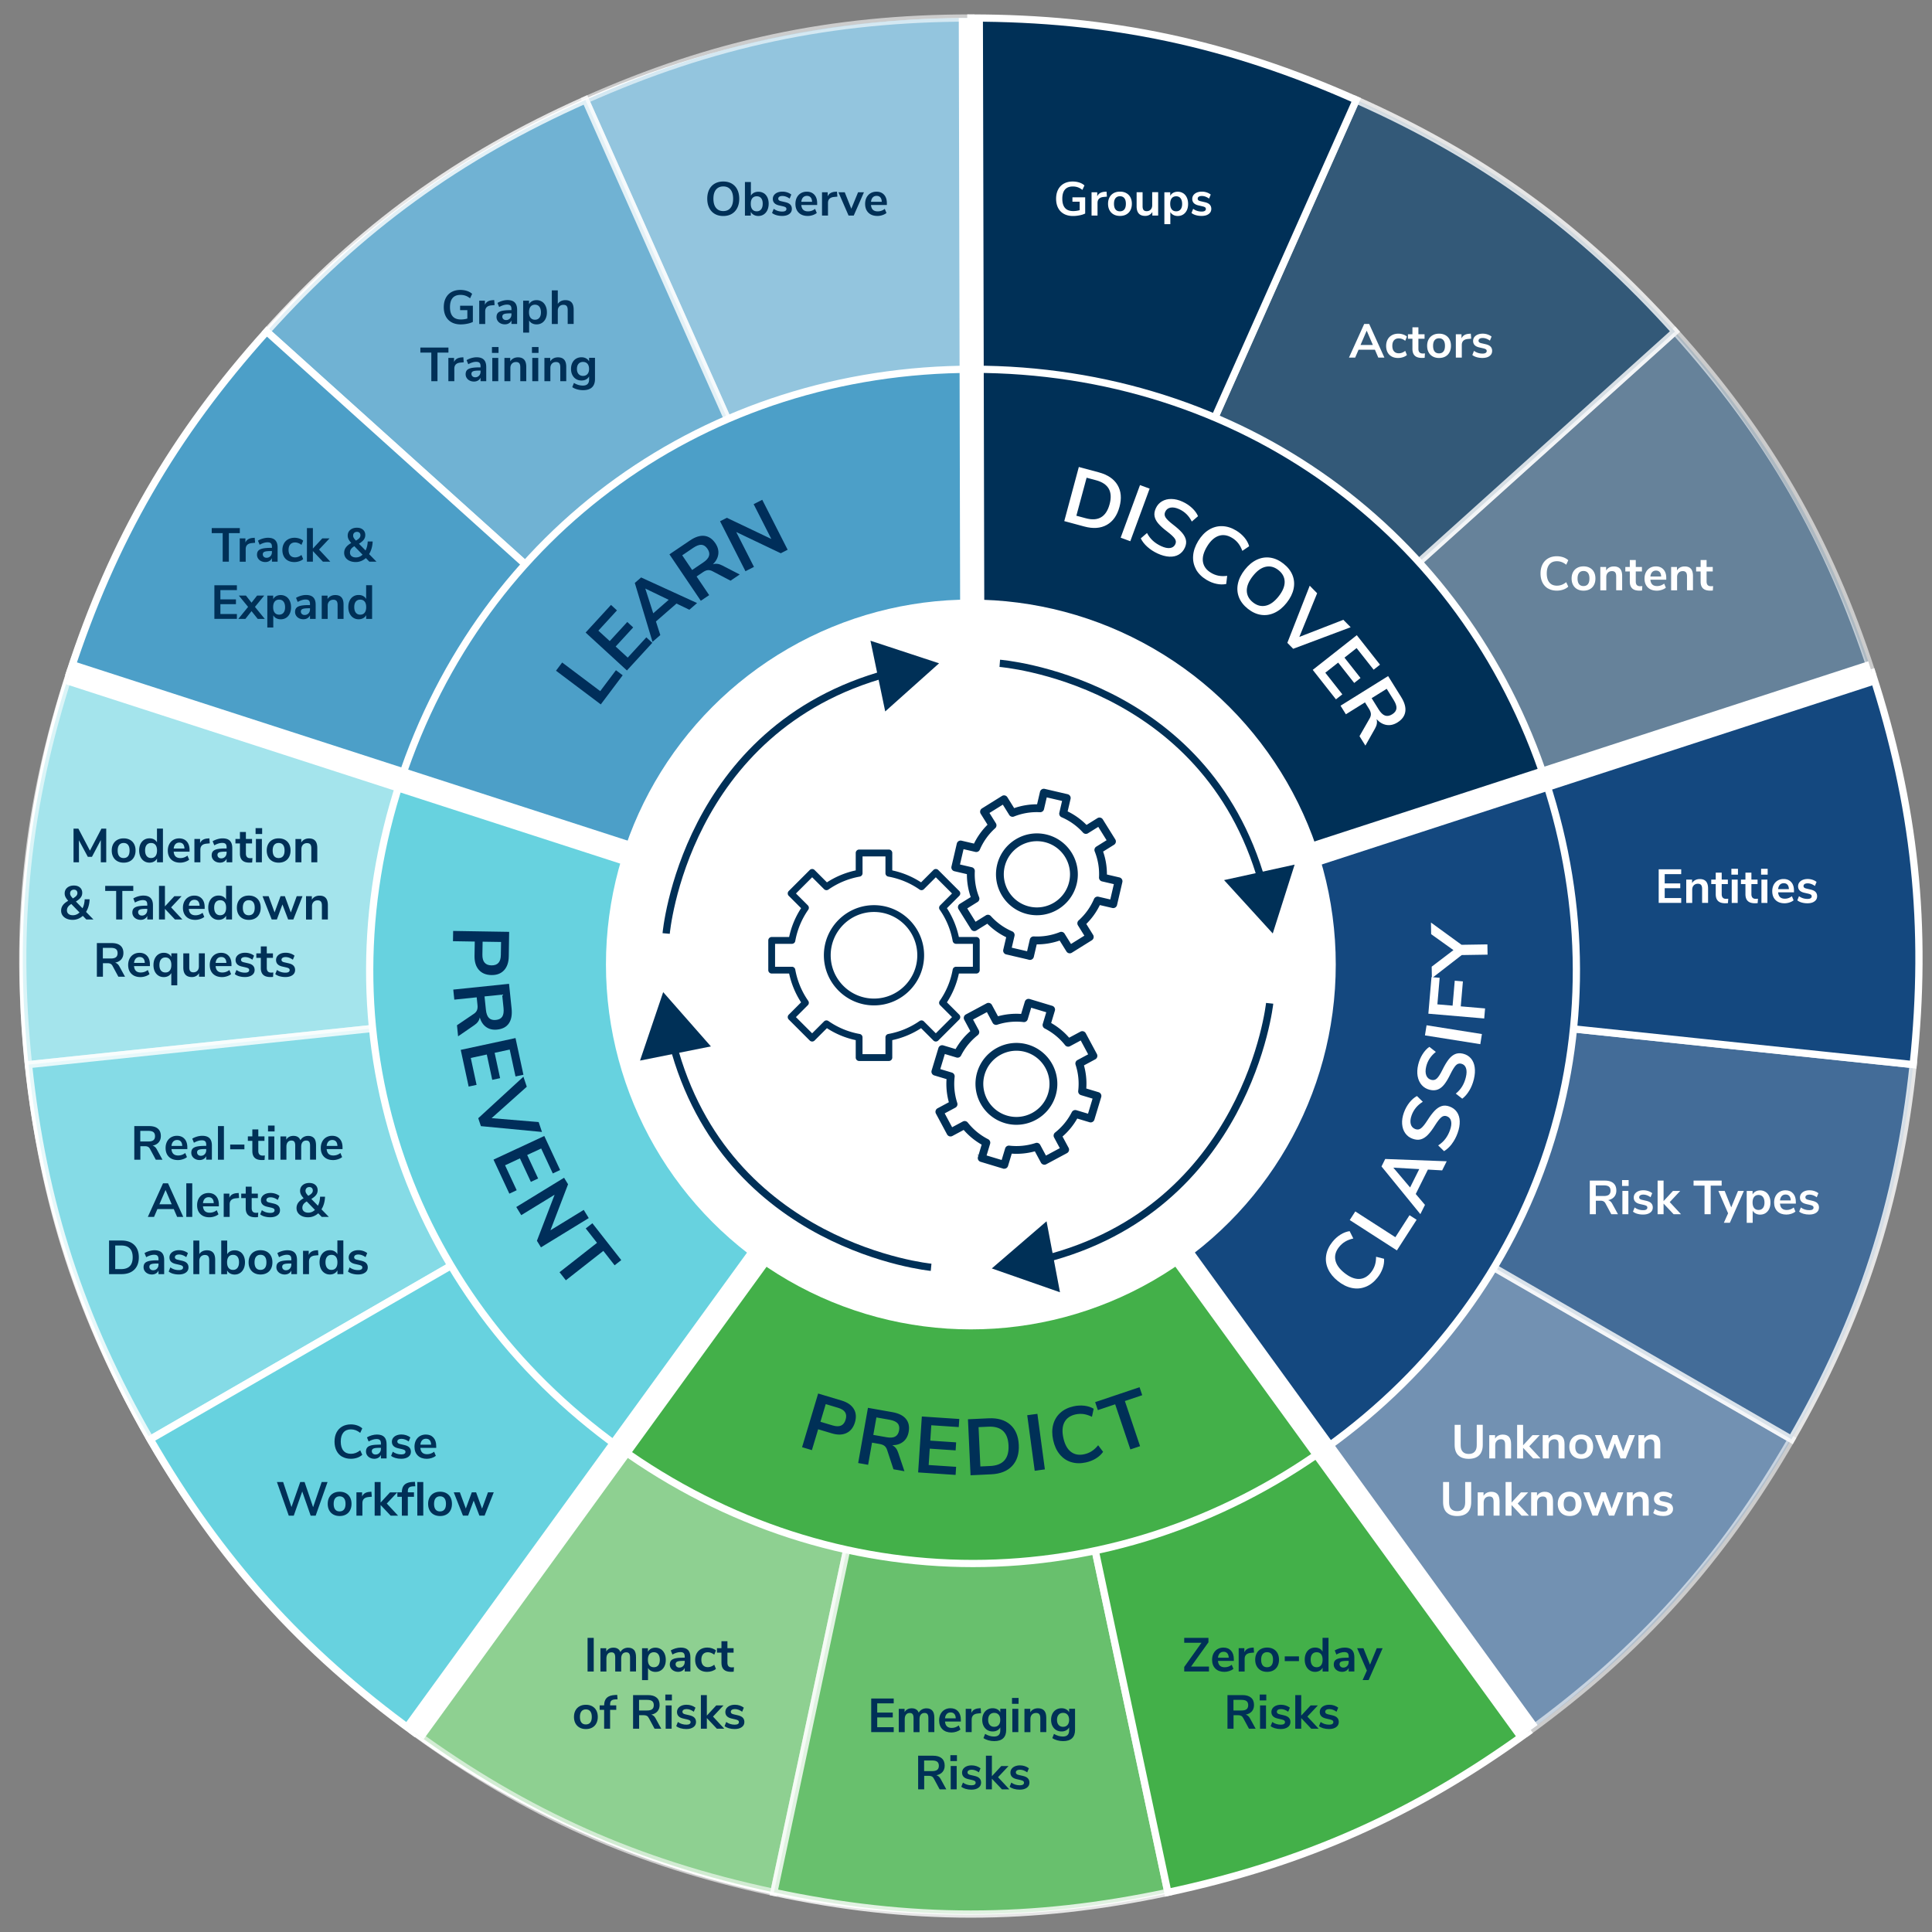 <svg xmlns="http://www.w3.org/2000/svg" viewBox="0 0 800 800"><rect x="0" y="0" width="800" height="800" fill="#808080" stroke="none"/><defs><style>.cls-1,.cls-11,.cls-15,.cls-17,.cls-18,.cls-4,.cls-8,.cls-9{stroke-miterlimit:10}.cls-1,.cls-15,.cls-17,.cls-18,.cls-4,.cls-9{stroke-width:3px}.cls-1,.cls-8{stroke:#003057}.cls-1,.cls-11{fill:none}.cls-19{fill:#fff}.cls-11,.cls-15,.cls-17,.cls-18,.cls-4,.cls-9{stroke:#fff}.cls-18{fill:#43b049}.cls-17,.cls-20,.cls-8{fill:#003057}.cls-4{fill:#67d2df}.cls-21{fill:#002e5a}.cls-9{fill:#4c9fc8}.cls-15{fill:#14487f}.cls-11{stroke-width:10px}</style></defs><g id="Layer_3" data-name="Layer 3"><circle class="cls-19" cx="400.81" cy="400.16" r="392.7"/><path d="M402.01 399.81 242.42 41.38C295.08 17.94 344.36 7.46 402 7.46v392.35Z" style="fill:#4c9fc8;opacity:.6;stroke:#fff;stroke-width:3px;stroke-miterlimit:10"/><path d="M402.01 399.81 110.43 137.27c38.57-42.83 79.33-72.45 131.99-95.9L402 399.8Z" style="fill:#4c9fc8;opacity:.8;stroke:#fff;stroke-width:3px;stroke-miterlimit:10"/><path class="cls-9" d="M402.01 399.81 28.86 278.57c17.81-54.82 43.01-98.46 81.57-141.29L402 399.82Z"/><path d="m402.01 399.81-390.2 41.01c-6.02-57.32-.76-107.44 17.05-162.26L402.01 399.8Z" style="opacity:.6;fill:#67d2df;stroke:#fff;stroke-width:3px;stroke-miterlimit:10"/><path d="M402.01 399.81 62.22 595.99C33.4 546.07 17.83 498.15 11.8 440.83L402 399.82Z" style="fill:#67d2df;opacity:.8;stroke:#fff;stroke-width:3px;stroke-miterlimit:10"/><path class="cls-4" d="M402.01 399.81 171.39 717.23c-46.63-33.88-80.35-71.33-109.17-121.24l339.79-196.18Z"/><path d="m402.01 399.81-81.57 383.78c-56.38-11.98-102.41-32.48-149.04-66.36l230.62-317.42Z" style="opacity:.6;fill:#43b049;stroke:#fff;stroke-width:3px;stroke-miterlimit:10"/><path d="m402.01 399.81 81.57 383.78c-56.38 11.98-106.77 11.98-163.15 0L402 399.81Z" style="fill:#43b049;opacity:.8;stroke:#fff;stroke-width:3px;stroke-miterlimit:10"/><path class="cls-18" d="m402.01 399.81 230.62 317.42c-46.63 33.88-92.66 54.37-149.04 66.36l-81.57-383.78Z"/><path d="M402.01 399.81 741.8 595.99c-28.82 49.92-62.54 87.36-109.17 121.24L402.01 399.81Z" style="fill:#14487f;opacity:.6;stroke:#fff;stroke-width:3px;stroke-miterlimit:10"/><path d="m402.01 399.81 390.2 41.01c-6.02 57.32-21.6 105.25-50.42 155.16L402 399.8Z" style="fill:#14487f;opacity:.8;stroke:#fff;stroke-width:3px;stroke-miterlimit:10"/><path class="cls-15" d="m402.01 399.81 373.15-121.24c17.81 54.82 23.08 104.93 17.05 162.26l-390.2-41.01Z"/><path d="m402.01 399.81 291.57-262.54c38.57 42.83 63.76 86.47 81.57 141.29L402 399.8Z" style="opacity:.6;fill:#003057;stroke:#fff;stroke-width:3px;stroke-miterlimit:10"/><path d="M402.01 399.81 561.59 41.38c52.66 23.44 93.42 53.06 131.99 95.9L402.01 399.82Z" style="fill:#003057;opacity:.8;stroke:#fff;stroke-width:3px;stroke-miterlimit:10"/><path class="cls-17" d="M402.01 399.81V7.46c57.64 0 106.93 10.48 159.58 33.92L402.01 399.81Z"/><path class="cls-9" d="m402.91 399.69-237.1-76.26c34.04-103.7 126.95-170.53 237.1-170.53v246.79Z"/><path class="cls-4" d="M402.91 399.69 256.38 599.35c-89.11-64.09-124.6-172.22-90.56-275.92l237.1 76.26Z"/><path class="cls-18" d="m402.91 399.69 146.53 199.66c-89.11 64.09-203.96 64.09-293.07 0L402.9 399.69Z"/><path class="cls-15" d="m402.91 399.69 237.1-76.26c34.04 103.7-1.45 211.83-90.56 275.92L402.92 399.69Z"/><path class="cls-17" d="M402.91 399.69V152.9c110.15 0 203.06 66.83 237.1 170.53l-237.1 76.26Z"/><path class="cls-19" d="M449.35 81.74v6.67c-.63.32-1.4.57-2.3.75-.9.18-1.82.28-2.75.28-1.43 0-2.68-.29-3.73-.86a5.826 5.826 0 0 1-2.42-2.47c-.56-1.07-.84-2.35-.84-3.82s.28-2.73.84-3.8c.56-1.07 1.36-1.9 2.39-2.47 1.03-.57 2.25-.86 3.64-.86.97 0 1.89.14 2.74.42.86.28 1.57.69 2.13 1.21l-.85 1.84c-.65-.5-1.28-.86-1.91-1.08s-1.31-.33-2.06-.33c-1.43 0-2.52.42-3.25 1.27-.73.85-1.1 2.11-1.1 3.78 0 3.42 1.5 5.13 4.5 5.13.9 0 1.79-.12 2.69-.38v-3.49h-3v-1.82h5.27ZM458.35 81.42l-1.44.14c-1.63.17-2.45 1-2.45 2.49v5.21h-2.47v-9.65h2.35v1.7c.5-1.16 1.53-1.79 3.1-1.9l.75-.06.16 2.07ZM461.16 88.8c-.74-.41-1.32-.99-1.73-1.76-.41-.76-.61-1.65-.61-2.67s.2-1.9.61-2.66c.41-.76.98-1.34 1.73-1.75.74-.41 1.61-.61 2.6-.61s1.85.2 2.6.61c.74.41 1.32.99 1.72 1.75.4.76.6 1.64.6 2.66s-.2 1.9-.6 2.67c-.4.76-.97 1.35-1.72 1.76-.74.41-1.61.61-2.6.61s-1.85-.2-2.6-.61Zm4.41-2.09c.42-.53.63-1.3.63-2.33s-.21-1.79-.63-2.32c-.42-.53-1.03-.8-1.82-.8s-1.4.27-1.83.8c-.43.53-.64 1.31-.64 2.32s.21 1.8.63 2.33c.42.53 1.03.79 1.82.79s1.41-.26 1.84-.79ZM479.57 79.6v9.65h-2.41v-1.48c-.3.53-.71.93-1.22 1.21-.51.28-1.09.42-1.74.42-2.37 0-3.55-1.33-3.55-3.99v-5.82h2.47v5.84c0 .68.14 1.19.41 1.52s.71.49 1.3.49c.68 0 1.23-.23 1.65-.68.42-.45.62-1.06.62-1.81v-5.37h2.47ZM489.91 80c.65.42 1.16 1.02 1.52 1.79.36.77.54 1.66.54 2.66s-.18 1.88-.54 2.63-.87 1.33-1.51 1.74c-.65.41-1.39.61-2.23.61-.68 0-1.3-.14-1.84-.43s-.95-.69-1.24-1.2v5.03h-2.47V79.62h2.43v1.46c.29-.54.71-.96 1.25-1.25.55-.3 1.17-.44 1.87-.44.83 0 1.57.21 2.22.63Zm-1.06 6.7c.43-.53.65-1.29.65-2.26s-.22-1.78-.65-2.33c-.43-.55-1.04-.83-1.82-.83s-1.4.27-1.83.81c-.43.54-.64 1.31-.64 2.31s.21 1.75.64 2.29 1.04.81 1.83.81 1.38-.27 1.82-.8ZM495.2 89.1c-.72-.21-1.33-.51-1.83-.91l.69-1.72c1.03.75 2.2 1.13 3.53 1.13.57 0 1-.09 1.29-.28.3-.18.44-.45.44-.79 0-.29-.1-.51-.31-.67-.2-.16-.57-.3-1.1-.43l-1.58-.36c-.9-.2-1.56-.52-1.99-.97-.43-.45-.65-1.03-.65-1.74 0-.59.17-1.12.5-1.57.34-.45.8-.81 1.4-1.06s1.29-.38 2.08-.38c.68 0 1.35.11 1.98.32.64.21 1.2.51 1.69.89l-.69 1.68c-1-.72-2-1.09-3-1.09-.54 0-.96.1-1.26.3-.3.2-.45.47-.45.83 0 .26.1.48.29.65s.5.3.92.39l1.64.38c.96.21 1.67.54 2.11 1s.67 1.05.67 1.79c0 .9-.36 1.61-1.09 2.13-.72.53-1.7.79-2.94.79-.86 0-1.64-.11-2.36-.32ZM570.72 148.07l-1.4-3.26h-6.77l-1.4 3.26h-2.57l6.3-13.92h2.07l6.3 13.92h-2.53Zm-7.34-5.23h5.09l-2.55-5.92-2.55 5.92ZM576.27 147.62c-.74-.41-1.31-.99-1.71-1.74-.39-.75-.59-1.63-.59-2.63s.21-1.89.62-2.66c.41-.77 1-1.37 1.77-1.79.76-.42 1.65-.63 2.65-.63.68 0 1.35.11 2 .33.65.22 1.17.51 1.57.88l-.71 1.74c-.41-.33-.84-.58-1.29-.75-.45-.17-.91-.26-1.35-.26-.86 0-1.52.27-1.99.8s-.71 1.3-.71 2.3.24 1.75.71 2.28c.47.53 1.14.8 1.99.8.45 0 .9-.09 1.35-.26.45-.17.88-.42 1.29-.75l.71 1.72c-.42.38-.96.68-1.62.9-.66.22-1.34.33-2.05.33-1.01 0-1.89-.2-2.64-.61ZM590.04 146.31l-.12 1.84c-.39.04-.76.06-1.09.06-1.36 0-2.36-.31-3-.94-.65-.62-.97-1.56-.97-2.79v-4.21H583v-1.86h1.86v-2.88h2.47v2.88h2.55v1.86h-2.55v4.17c0 1.29.6 1.94 1.8 1.94.29 0 .59-.02.91-.06ZM593.29 147.62c-.74-.41-1.32-.99-1.73-1.76-.41-.76-.61-1.65-.61-2.67s.2-1.9.61-2.66c.41-.76.98-1.34 1.73-1.75.74-.41 1.61-.61 2.6-.61s1.85.2 2.6.61c.74.41 1.32.99 1.72 1.75.4.76.6 1.64.6 2.66s-.2 1.9-.6 2.67c-.4.76-.97 1.35-1.72 1.76-.74.41-1.61.61-2.6.61s-1.85-.2-2.6-.61Zm4.41-2.09c.42-.53.63-1.3.63-2.33s-.21-1.79-.63-2.32c-.42-.53-1.03-.8-1.82-.8s-1.4.27-1.83.8c-.43.53-.64 1.31-.64 2.32s.21 1.8.63 2.33c.42.53 1.03.79 1.82.79s1.41-.26 1.84-.79ZM609.19 140.23l-1.44.14c-1.63.17-2.45 1-2.45 2.49v5.21h-2.47v-9.65h2.35v1.7c.5-1.16 1.53-1.79 3.1-1.9l.75-.06.16 2.07ZM611.49 147.91c-.72-.21-1.33-.51-1.83-.91l.69-1.72c1.03.75 2.2 1.13 3.53 1.13.57 0 1-.09 1.29-.28.3-.18.44-.45.44-.79 0-.29-.1-.51-.31-.67-.2-.16-.57-.3-1.1-.43l-1.58-.36c-.9-.2-1.56-.52-1.99-.97-.43-.45-.65-1.03-.65-1.74 0-.59.17-1.12.5-1.57.34-.45.8-.81 1.4-1.06s1.29-.38 2.08-.38c.68 0 1.35.11 1.98.32.64.21 1.2.51 1.69.89l-.69 1.68c-1-.72-2-1.09-3-1.09-.54 0-.96.1-1.26.3-.3.2-.45.47-.45.83 0 .26.1.48.29.65s.5.3.92.39l1.64.38c.96.21 1.67.54 2.11 1s.67 1.05.67 1.79c0 .9-.36 1.61-1.09 2.13-.72.53-1.7.79-2.94.79-.86 0-1.64-.11-2.36-.32ZM641.07 243.73c-1.02-.59-1.8-1.42-2.35-2.5s-.82-2.34-.82-3.77.27-2.69.82-3.76c.55-1.07 1.33-1.9 2.35-2.49 1.02-.59 2.21-.88 3.58-.88.93 0 1.82.15 2.65.43s1.53.7 2.09 1.22l-.85 1.86c-.63-.5-1.26-.87-1.88-1.1-.62-.23-1.28-.35-1.97-.35-1.34 0-2.38.43-3.11 1.3s-1.1 2.12-1.1 3.75.37 2.9 1.1 3.77 1.77 1.3 3.11 1.3c.7 0 1.36-.12 1.97-.35.62-.23 1.24-.6 1.88-1.1l.85 1.86c-.57.53-1.26.93-2.09 1.22-.83.29-1.71.43-2.65.43-1.37 0-2.56-.29-3.58-.88ZM653.11 243.97c-.74-.41-1.32-.99-1.73-1.76-.41-.76-.61-1.65-.61-2.67s.2-1.9.61-2.66c.41-.76.98-1.34 1.73-1.75.74-.41 1.61-.61 2.6-.61s1.85.2 2.6.61c.74.41 1.32.99 1.72 1.75.4.76.6 1.64.6 2.66s-.2 1.9-.6 2.67c-.4.76-.97 1.35-1.72 1.76-.74.41-1.61.61-2.6.61s-1.85-.2-2.6-.61Zm4.41-2.09c.42-.53.63-1.3.63-2.33s-.21-1.79-.63-2.32c-.42-.53-1.03-.8-1.82-.8s-1.4.27-1.83.8c-.43.53-.64 1.31-.64 2.32s.21 1.8.63 2.33c.42.53 1.03.79 1.82.79s1.41-.26 1.84-.79ZM670.85 235.52c.57.66.85 1.65.85 2.98v5.92h-2.47v-5.78c0-.75-.14-1.3-.42-1.64-.28-.34-.73-.51-1.33-.51-.71 0-1.28.22-1.71.67-.43.45-.64 1.05-.64 1.8v5.47h-2.47v-9.65h2.41v1.44c.33-.54.77-.95 1.32-1.24s1.18-.43 1.88-.43c1.16 0 2.02.33 2.59.99ZM680.05 242.67l-.12 1.84c-.39.04-.76.06-1.09.06-1.36 0-2.36-.31-3-.94-.65-.62-.97-1.56-.97-2.79v-4.21h-1.86v-1.86h1.86v-2.88h2.47v2.88h2.55v1.86h-2.55v4.17c0 1.29.6 1.94 1.8 1.94.29 0 .59-.02.91-.06ZM689.96 240.04h-6.57c.08.9.35 1.56.81 1.99.46.43 1.12.65 1.97.65 1.07 0 2.04-.34 2.92-1.03l.71 1.7c-.45.37-1.01.66-1.69.89-.68.22-1.36.34-2.04.34-1.58 0-2.83-.45-3.74-1.34-.91-.9-1.37-2.12-1.37-3.67 0-.99.2-1.86.59-2.63.4-.76.95-1.36 1.67-1.78.72-.42 1.53-.63 2.44-.63 1.33 0 2.38.43 3.15 1.28s1.15 2.03 1.15 3.53v.69Zm-5.83-3.14c-.4.42-.65 1.03-.74 1.82h4.46c-.03-.8-.22-1.41-.59-1.83s-.88-.62-1.54-.62-1.19.21-1.59.63ZM700.17 235.52c.57.66.85 1.65.85 2.98v5.92h-2.47v-5.78c0-.75-.14-1.3-.42-1.64-.28-.34-.73-.51-1.33-.51-.71 0-1.28.22-1.71.67-.43.45-.64 1.05-.64 1.8v5.47h-2.47v-9.65h2.41v1.44c.33-.54.77-.95 1.32-1.24s1.18-.43 1.88-.43c1.16 0 2.02.33 2.59.99ZM709.37 242.67l-.12 1.84c-.39.04-.76.06-1.09.06-1.36 0-2.36-.31-3-.94-.65-.62-.97-1.56-.97-2.79v-4.21h-1.86v-1.86h1.86v-2.88h2.47v2.88h2.55v1.86h-2.55v4.17c0 1.29.6 1.94 1.8 1.94.29 0 .59-.02.91-.06ZM686.83 373.88v-13.92h9.32v2.01h-6.83v3.83h6.44v1.99h-6.44v4.07h6.83v2.01h-9.32ZM706.43 364.97c.57.66.85 1.65.85 2.98v5.92h-2.47v-5.78c0-.75-.14-1.3-.42-1.64-.28-.34-.73-.51-1.33-.51-.71 0-1.28.22-1.71.67-.43.45-.64 1.05-.64 1.8v5.47h-2.47v-9.65h2.41v1.44c.33-.54.77-.95 1.32-1.24s1.18-.43 1.88-.43c1.16 0 2.02.33 2.59.99ZM715.63 372.12l-.12 1.84c-.39.04-.76.06-1.09.06-1.36 0-2.36-.31-3-.94-.65-.62-.97-1.56-.97-2.79v-4.21h-1.86v-1.86h1.86v-2.88h2.47v2.88h2.55v1.86h-2.55v4.17c0 1.29.6 1.94 1.8 1.94.29 0 .59-.02.91-.06ZM716.93 359.74h2.72v2.43h-2.72v-2.43Zm.14 14.14v-9.65h2.47v9.65h-2.47ZM727.93 372.12l-.12 1.84c-.39.04-.76.06-1.09.06-1.36 0-2.36-.31-3-.94-.65-.62-.97-1.56-.97-2.79v-4.21h-1.86v-1.86h1.86v-2.88h2.47v2.88h2.55v1.86h-2.55v4.17c0 1.29.6 1.94 1.8 1.94.29 0 .59-.02.91-.06ZM729.23 359.74h2.72v2.43h-2.72v-2.43Zm.14 14.14v-9.65h2.47v9.65h-2.47ZM742.85 369.49h-6.57c.08.9.35 1.56.81 1.99.46.43 1.12.65 1.97.65 1.07 0 2.04-.34 2.92-1.03l.71 1.7c-.45.37-1.01.66-1.69.89-.68.22-1.36.34-2.04.34-1.58 0-2.83-.45-3.74-1.34-.91-.9-1.37-2.12-1.37-3.67 0-.99.2-1.86.59-2.63.4-.76.95-1.36 1.67-1.78.72-.42 1.53-.63 2.44-.63 1.33 0 2.38.43 3.15 1.28s1.15 2.03 1.15 3.53v.69Zm-5.83-3.14c-.4.42-.65 1.03-.74 1.82h4.46c-.03-.8-.22-1.41-.59-1.83s-.88-.62-1.54-.62-1.19.21-1.59.63ZM746.06 373.72c-.72-.21-1.33-.51-1.83-.91l.69-1.72c1.03.75 2.2 1.13 3.53 1.13.57 0 1-.09 1.29-.28.3-.18.44-.45.44-.79 0-.29-.1-.51-.31-.67-.2-.16-.57-.3-1.1-.43l-1.58-.36c-.9-.2-1.56-.52-1.99-.97-.43-.45-.65-1.03-.65-1.74 0-.59.17-1.12.5-1.57.34-.45.8-.81 1.4-1.06s1.29-.38 2.08-.38c.68 0 1.35.11 1.98.32.64.21 1.2.51 1.69.89l-.69 1.68c-1-.72-2-1.09-3-1.09-.54 0-.96.1-1.26.3-.3.2-.45.47-.45.83 0 .26.1.48.29.65s.5.3.92.39l1.64.38c.96.21 1.67.54 2.11 1s.67 1.05.67 1.79c0 .9-.36 1.61-1.09 2.13-.72.53-1.7.79-2.94.79-.86 0-1.64-.11-2.36-.32ZM669.96 502.78h-2.76l-2.39-4.44c-.22-.42-.5-.72-.83-.89s-.74-.26-1.24-.26h-1.93v5.59h-2.51v-13.92h6.16c1.58 0 2.78.35 3.6 1.06.82.7 1.23 1.72 1.23 3.05 0 1.07-.3 1.94-.9 2.63-.6.69-1.44 1.14-2.54 1.35.74.2 1.33.72 1.78 1.56l2.33 4.26Zm-3.75-8.08c.45-.36.67-.92.67-1.67s-.22-1.32-.67-1.67c-.45-.35-1.15-.52-2.11-.52h-3.32v4.4h3.32c.96 0 1.66-.18 2.11-.54ZM671.66 488.64h2.72v2.43h-2.72v-2.43Zm.14 14.14v-9.65h2.47v9.65h-2.47ZM678.01 502.62c-.72-.21-1.33-.51-1.83-.91l.69-1.72c1.03.75 2.2 1.12 3.53 1.12.57 0 1-.09 1.29-.28.3-.18.44-.45.44-.79 0-.29-.1-.51-.31-.67s-.57-.3-1.1-.43l-1.58-.36c-.9-.2-1.56-.52-1.99-.97-.43-.45-.65-1.03-.65-1.74 0-.59.17-1.12.5-1.57.34-.45.8-.81 1.4-1.06s1.29-.38 2.08-.38c.68 0 1.35.11 1.98.32.64.21 1.2.51 1.69.89l-.69 1.68c-1-.72-2-1.09-3-1.09-.54 0-.96.1-1.26.3-.3.2-.45.47-.45.83 0 .26.1.48.29.65s.5.3.92.39l1.64.38c.96.21 1.67.54 2.11 1s.67 1.05.67 1.79c0 .89-.36 1.61-1.09 2.13s-1.7.79-2.94.79c-.86 0-1.64-.11-2.36-.32ZM696.06 502.78H693l-4.15-4.4v4.4h-2.47v-13.92h2.47v8.49l3.89-4.21h3l-4.34 4.62 4.66 5.01ZM705.81 502.78v-11.83h-4.54v-2.09h11.63v2.09h-4.54v11.83h-2.55Z"/><path class="cls-19" d="M719.67 493.14h2.43l-5.8 13.19h-2.49l1.76-3.93-4.03-9.26h2.61l2.72 6.81 2.8-6.81ZM731.05 493.52c.65.42 1.16 1.02 1.52 1.79.36.77.54 1.66.54 2.66s-.18 1.88-.54 2.63-.87 1.33-1.51 1.74-1.39.61-2.23.61c-.68 0-1.3-.15-1.84-.43s-.95-.69-1.24-1.2v5.03h-2.47v-13.21h2.43v1.46c.29-.54.71-.96 1.25-1.25.55-.3 1.17-.44 1.87-.44.83 0 1.57.21 2.22.63Zm-1.06 6.7c.43-.53.65-1.29.65-2.26s-.22-1.78-.65-2.33-1.04-.83-1.82-.83-1.4.27-1.83.81c-.43.54-.64 1.31-.64 2.31s.21 1.75.64 2.29 1.04.81 1.83.81 1.38-.27 1.82-.8ZM743.62 498.39h-6.57c.08.9.35 1.56.81 1.99.46.43 1.12.65 1.97.65 1.07 0 2.04-.34 2.92-1.03l.71 1.7c-.45.37-1.01.67-1.69.89-.68.22-1.36.34-2.04.34-1.58 0-2.83-.45-3.74-1.34-.91-.89-1.37-2.12-1.37-3.67 0-.99.2-1.86.59-2.63.4-.76.95-1.36 1.67-1.78.72-.42 1.53-.63 2.44-.63 1.33 0 2.38.43 3.15 1.28s1.15 2.03 1.15 3.53v.69Zm-5.83-3.14c-.4.42-.65 1.03-.74 1.82h4.46c-.03-.8-.22-1.41-.59-1.83-.37-.42-.88-.62-1.54-.62s-1.19.21-1.59.63ZM746.83 502.62c-.72-.21-1.33-.51-1.83-.91l.69-1.72c1.03.75 2.2 1.12 3.53 1.12.57 0 1-.09 1.29-.28.3-.18.44-.45.44-.79 0-.29-.1-.51-.31-.67s-.57-.3-1.1-.43l-1.58-.36c-.9-.2-1.56-.52-1.99-.97-.43-.45-.65-1.03-.65-1.74 0-.59.17-1.12.5-1.57.34-.45.8-.81 1.4-1.06s1.29-.38 2.08-.38c.68 0 1.35.11 1.98.32.64.21 1.2.51 1.69.89l-.69 1.68c-1-.72-2-1.09-3-1.09-.54 0-.96.1-1.26.3-.3.2-.45.47-.45.83 0 .26.1.48.29.65s.5.3.92.39l1.64.38c.96.21 1.67.54 2.11 1s.67 1.05.67 1.79c0 .89-.36 1.61-1.09 2.13s-1.7.79-2.94.79c-.86 0-1.64-.11-2.36-.32ZM603.82 602.6c-.99-.99-1.48-2.43-1.48-4.32v-8.29h2.49v8.43c0 1.2.28 2.1.85 2.71.57.61 1.4.92 2.49.92s1.9-.31 2.47-.93c.57-.62.85-1.52.85-2.71v-8.43h2.49v8.29c0 1.88-.49 3.32-1.48 4.31-.99.99-2.43 1.49-4.32 1.49s-3.36-.49-4.34-1.48ZM624.86 595c.57.66.85 1.65.85 2.98v5.92h-2.47v-5.78c0-.75-.14-1.3-.42-1.64-.28-.34-.73-.51-1.33-.51-.71 0-1.28.22-1.71.67-.43.45-.64 1.05-.64 1.8v5.47h-2.47v-9.65h2.41v1.44c.33-.54.77-.95 1.32-1.24.55-.29 1.18-.43 1.88-.43 1.16 0 2.02.33 2.59.99ZM637.89 603.91h-3.06l-4.15-4.4v4.4h-2.47v-13.92h2.47v8.49l3.89-4.21h3l-4.34 4.62 4.66 5.01ZM646.99 595c.57.66.85 1.65.85 2.98v5.92h-2.47v-5.78c0-.75-.14-1.3-.42-1.64-.28-.34-.73-.51-1.33-.51-.71 0-1.28.22-1.71.67-.43.45-.64 1.05-.64 1.8v5.47h-2.47v-9.65h2.41v1.44c.33-.54.77-.95 1.32-1.24.55-.29 1.18-.43 1.88-.43 1.16 0 2.02.33 2.59.99ZM652.16 603.45c-.74-.41-1.32-.99-1.73-1.76-.41-.76-.61-1.65-.61-2.67s.2-1.9.61-2.66c.41-.76.98-1.34 1.73-1.75.74-.41 1.61-.61 2.6-.61s1.85.2 2.6.61c.74.41 1.32.99 1.72 1.75.4.76.6 1.64.6 2.66s-.2 1.9-.6 2.67c-.4.76-.97 1.35-1.72 1.76s-1.61.61-2.6.61-1.85-.2-2.6-.61Zm4.41-2.09c.42-.53.63-1.3.63-2.33s-.21-1.79-.63-2.32-1.03-.8-1.82-.8-1.4.27-1.83.8-.64 1.31-.64 2.32.21 1.8.63 2.33 1.03.79 1.82.79 1.41-.26 1.84-.79ZM674.57 594.25h2.41l-3.79 9.65h-2.15l-2.37-6.22-2.31 6.22h-2.13l-3.81-9.65h2.53l2.47 6.71 2.47-6.71h1.78l2.47 6.75 2.45-6.75ZM686.64 595c.57.66.85 1.65.85 2.98v5.92h-2.47v-5.78c0-.75-.14-1.3-.42-1.64-.28-.34-.73-.51-1.33-.51-.71 0-1.28.22-1.71.67-.43.45-.64 1.05-.64 1.8v5.47h-2.47v-9.65h2.41v1.44c.33-.54.77-.95 1.32-1.24.55-.29 1.18-.43 1.88-.43 1.16 0 2.02.33 2.59.99ZM599.03 626.29c-.99-.99-1.48-2.43-1.48-4.32v-8.29h2.49v8.43c0 1.2.28 2.1.85 2.71.57.61 1.4.92 2.49.92s1.9-.31 2.47-.93c.57-.62.85-1.52.85-2.71v-8.43h2.49v8.29c0 1.88-.49 3.32-1.48 4.31-.99.99-2.43 1.49-4.32 1.49s-3.36-.49-4.34-1.48ZM620.08 618.69c.57.66.85 1.65.85 2.98v5.92h-2.47v-5.78c0-.75-.14-1.3-.42-1.64-.28-.34-.73-.51-1.33-.51-.71 0-1.28.22-1.71.67-.43.45-.64 1.05-.64 1.8v5.47h-2.47v-9.65h2.41v1.44c.33-.54.77-.95 1.32-1.24.55-.29 1.18-.43 1.88-.43 1.16 0 2.02.33 2.59.99ZM633.11 627.6h-3.06l-4.15-4.4v4.4h-2.47v-13.92h2.47v8.49l3.89-4.21h3l-4.34 4.62 4.66 5.01ZM642.21 618.69c.57.66.85 1.65.85 2.98v5.92h-2.47v-5.78c0-.75-.14-1.3-.42-1.64-.28-.34-.73-.51-1.33-.51-.71 0-1.28.22-1.71.67-.43.45-.64 1.05-.64 1.8v5.47h-2.47v-9.65h2.41v1.44c.33-.54.77-.95 1.32-1.24.55-.29 1.18-.43 1.88-.43 1.16 0 2.02.33 2.59.99ZM647.37 627.14c-.74-.41-1.32-.99-1.73-1.76-.41-.76-.61-1.65-.61-2.67s.2-1.9.61-2.66c.41-.76.98-1.34 1.73-1.75.74-.41 1.61-.61 2.6-.61s1.85.2 2.6.61c.74.41 1.32.99 1.72 1.75.4.76.6 1.64.6 2.66s-.2 1.9-.6 2.67c-.4.76-.97 1.35-1.72 1.76s-1.61.61-2.6.61-1.85-.2-2.6-.61Zm4.41-2.09c.42-.53.63-1.3.63-2.33s-.21-1.79-.63-2.32-1.03-.8-1.82-.8-1.4.27-1.83.8-.64 1.31-.64 2.32.21 1.8.63 2.33 1.03.79 1.82.79 1.41-.26 1.84-.79ZM669.79 617.94h2.41l-3.79 9.65h-2.15l-2.37-6.22-2.31 6.22h-2.13l-3.81-9.65h2.53l2.47 6.71 2.47-6.71h1.78l2.47 6.75 2.45-6.75ZM681.85 618.69c.57.66.85 1.65.85 2.98v5.92h-2.47v-5.78c0-.75-.14-1.3-.42-1.64-.28-.34-.73-.51-1.33-.51-.71 0-1.28.22-1.71.67-.43.45-.64 1.05-.64 1.8v5.47h-2.47v-9.65h2.41v1.44c.33-.54.77-.95 1.32-1.24.55-.29 1.18-.43 1.88-.43 1.16 0 2.02.33 2.59.99ZM686.4 627.44c-.72-.21-1.33-.51-1.83-.91l.69-1.72c1.03.75 2.2 1.12 3.53 1.12.57 0 1-.09 1.29-.28.3-.18.44-.45.44-.79 0-.29-.1-.51-.31-.67s-.57-.3-1.1-.43l-1.58-.36c-.9-.2-1.56-.52-1.99-.97-.43-.45-.65-1.03-.65-1.74 0-.59.17-1.12.5-1.57.34-.45.8-.81 1.4-1.06s1.29-.38 2.08-.38c.68 0 1.35.11 1.98.32.64.21 1.2.51 1.69.89l-.69 1.68c-1-.72-2-1.09-3-1.09-.54 0-.96.1-1.26.3-.3.2-.45.47-.45.83 0 .26.1.48.29.65s.5.3.92.39l1.64.38c.96.21 1.67.54 2.11 1s.67 1.05.67 1.79c0 .89-.36 1.61-1.09 2.13s-1.7.79-2.94.79c-.86 0-1.64-.11-2.36-.32Z"/><path class="cls-20" d="M493.21 690.09h7.4v2.03h-10.25v-1.86l7.15-10.03h-7.15v-2.03h10.03v1.84l-7.19 10.05ZM510.9 687.74h-6.57c.08.9.35 1.56.81 1.99.46.43 1.12.65 1.97.65 1.07 0 2.04-.34 2.92-1.03l.71 1.7c-.45.37-1.01.67-1.69.89-.68.22-1.36.34-2.04.34-1.58 0-2.83-.45-3.74-1.34-.91-.89-1.37-2.12-1.37-3.67 0-.99.2-1.86.59-2.63.4-.76.95-1.36 1.67-1.78.72-.42 1.53-.63 2.44-.63 1.33 0 2.38.43 3.15 1.28s1.15 2.03 1.15 3.53v.69Zm-5.83-3.14c-.4.42-.65 1.03-.74 1.82h4.46c-.03-.8-.22-1.41-.59-1.83-.37-.42-.88-.62-1.54-.62s-1.19.21-1.59.63ZM519.27 684.29l-1.44.14c-1.63.17-2.45 1-2.45 2.49v5.21h-2.47v-9.65h2.35v1.7c.5-1.16 1.53-1.79 3.1-1.9l.75-.06.16 2.07ZM522.09 691.67c-.74-.41-1.32-.99-1.73-1.76-.41-.76-.61-1.65-.61-2.67s.2-1.9.61-2.66c.41-.76.98-1.34 1.73-1.75.74-.41 1.61-.61 2.6-.61s1.85.2 2.6.61c.74.41 1.32.99 1.72 1.75.4.76.6 1.64.6 2.66s-.2 1.9-.6 2.67c-.4.76-.97 1.35-1.72 1.76s-1.61.61-2.6.61-1.85-.2-2.6-.61Zm4.41-2.09c.42-.53.63-1.3.63-2.33s-.21-1.79-.63-2.32-1.03-.8-1.82-.8-1.4.27-1.83.8-.64 1.31-.64 2.32.21 1.8.63 2.33 1.03.79 1.82.79 1.41-.26 1.84-.79ZM531.99 687.82v-1.95h5.88v1.95h-5.88ZM550.11 678.21v13.92h-2.45v-1.56c-.29.54-.71.96-1.25 1.26-.55.3-1.17.45-1.87.45-.83 0-1.57-.21-2.22-.63-.65-.42-1.16-1.02-1.52-1.79-.36-.77-.54-1.65-.54-2.66s.18-1.88.54-2.63c.36-.75.87-1.33 1.51-1.74.65-.41 1.39-.61 2.23-.61.7 0 1.32.14 1.86.43s.95.7 1.24 1.22v-5.69h2.47Zm-3.09 11.35c.43-.54.64-1.31.64-2.31s-.21-1.77-.64-2.3c-.43-.53-1.03-.8-1.81-.8s-1.4.26-1.84.79c-.43.53-.65 1.28-.65 2.27s.22 1.78.65 2.33c.43.55 1.04.83 1.82.83s1.4-.27 1.83-.81ZM559.82 683.22c.66.66.99 1.67.99 3.04v5.86h-2.35v-1.48c-.22.51-.58.92-1.06 1.2s-1.04.43-1.67.43-1.23-.13-1.76-.4c-.53-.26-.94-.62-1.24-1.08-.3-.46-.45-.97-.45-1.54 0-.71.18-1.27.54-1.68.36-.41.95-.7 1.77-.89.82-.18 1.94-.28 3.38-.28h.49v-.45c0-.66-.14-1.13-.42-1.42-.28-.29-.75-.43-1.41-.43-.51 0-1.05.09-1.61.27-.56.18-1.11.42-1.65.74l-.69-1.7c.54-.34 1.19-.62 1.95-.85.76-.22 1.49-.33 2.17-.33 1.36 0 2.36.33 3.02.99Zm-1.98 6.62c.41-.44.62-1.01.62-1.71v-.41h-.36c-.88 0-1.57.04-2.05.12s-.84.22-1.05.42c-.21.2-.32.47-.32.81 0 .42.14.77.43 1.04s.66.4 1.11.4c.66 0 1.19-.22 1.61-.66ZM570.09 682.49h2.43l-5.8 13.19h-2.49l1.76-3.93-4.03-9.26h2.61l2.72 6.81 2.8-6.81ZM519.93 715.82h-2.76l-2.39-4.44c-.22-.42-.5-.72-.83-.89s-.74-.26-1.24-.26h-1.93v5.59h-2.51V701.9h6.16c1.58 0 2.78.35 3.6 1.06.82.7 1.23 1.72 1.23 3.05 0 1.07-.3 1.94-.9 2.63-.6.69-1.44 1.14-2.54 1.35.74.2 1.33.72 1.78 1.56l2.33 4.26Zm-3.75-8.08c.45-.36.67-.92.67-1.67s-.22-1.32-.67-1.67c-.45-.35-1.15-.52-2.11-.52h-3.32v4.4h3.32c.96 0 1.66-.18 2.11-.54ZM521.62 701.68h2.72v2.43h-2.72v-2.43Zm.14 14.14v-9.65h2.47v9.65h-2.47ZM527.97 715.66c-.72-.21-1.33-.51-1.83-.91l.69-1.72c1.03.75 2.2 1.12 3.53 1.12.57 0 1-.09 1.29-.28.3-.18.44-.45.44-.79 0-.29-.1-.51-.31-.67s-.57-.3-1.1-.43l-1.58-.36c-.9-.2-1.56-.52-1.99-.97-.43-.45-.65-1.03-.65-1.74 0-.59.17-1.12.5-1.57.34-.45.8-.81 1.4-1.06s1.29-.38 2.08-.38c.68 0 1.35.11 1.98.32.64.21 1.2.51 1.69.89l-.69 1.68c-1-.72-2-1.09-3-1.09-.54 0-.96.1-1.26.3-.3.2-.45.47-.45.83 0 .26.1.48.29.65s.5.3.92.39l1.64.38c.96.21 1.67.54 2.11 1s.67 1.05.67 1.79c0 .89-.36 1.61-1.09 2.13s-1.7.79-2.94.79c-.86 0-1.64-.11-2.36-.32ZM546.02 715.82h-3.06l-4.15-4.4v4.4h-2.47V701.9h2.47v8.49l3.89-4.21h3l-4.34 4.62 4.66 5.01ZM547.99 715.66c-.72-.21-1.33-.51-1.83-.91l.69-1.72c1.03.75 2.2 1.12 3.53 1.12.57 0 1-.09 1.29-.28.3-.18.44-.45.44-.79 0-.29-.1-.51-.31-.67s-.57-.3-1.1-.43l-1.58-.36c-.9-.2-1.56-.52-1.99-.97-.43-.45-.65-1.03-.65-1.74 0-.59.17-1.12.5-1.57.34-.45.8-.81 1.4-1.06s1.29-.38 2.08-.38c.68 0 1.35.11 1.98.32.64.21 1.2.51 1.69.89l-.69 1.68c-1-.72-2-1.09-3-1.09-.54 0-.96.1-1.26.3-.3.2-.45.47-.45.83 0 .26.1.48.29.65s.5.3.92.39l1.64.38c.96.21 1.67.54 2.11 1s.67 1.05.67 1.79c0 .89-.36 1.61-1.09 2.13s-1.7.79-2.94.79c-.86 0-1.64-.11-2.36-.32ZM360.75 717.23v-13.92h9.32v2.01h-6.83v3.83h6.44v1.99h-6.44v4.07h6.83v2.01h-9.32ZM386.08 708.32c.54.65.81 1.65.81 2.99v5.92h-2.47v-5.82c0-.74-.12-1.27-.38-1.61-.25-.34-.65-.5-1.2-.5-.66 0-1.17.22-1.54.67-.37.45-.55 1.07-.55 1.88v5.39h-2.47v-5.82c0-.74-.12-1.27-.37-1.61-.24-.34-.65-.5-1.21-.5-.65 0-1.15.22-1.52.67-.37.45-.55 1.07-.55 1.88v5.39h-2.47v-9.65h2.41v1.36c.29-.53.69-.92 1.2-1.19.51-.27 1.1-.4 1.76-.4 1.46 0 2.43.61 2.9 1.82.3-.57.74-1.01 1.3-1.33.57-.32 1.2-.48 1.9-.48 1.09 0 1.91.33 2.45.98ZM397.87 712.85h-6.57c.08.9.35 1.56.81 1.99.46.43 1.12.65 1.97.65 1.07 0 2.04-.34 2.92-1.03l.71 1.7c-.45.37-1.01.67-1.69.89-.68.22-1.36.34-2.04.34-1.58 0-2.83-.45-3.74-1.34-.91-.89-1.37-2.12-1.37-3.67 0-.99.2-1.86.59-2.63.4-.76.95-1.36 1.67-1.78.72-.42 1.53-.63 2.44-.63 1.33 0 2.38.43 3.15 1.28s1.15 2.03 1.15 3.53v.69Zm-5.83-3.14c-.4.42-.65 1.03-.74 1.82h4.46c-.03-.8-.22-1.41-.59-1.83-.37-.42-.88-.62-1.54-.62s-1.19.21-1.59.63ZM406.24 709.39l-1.44.14c-1.63.17-2.45 1-2.45 2.49v5.21h-2.47v-9.65h2.35v1.7c.5-1.16 1.53-1.79 3.1-1.9l.75-.06.16 2.07ZM416.64 707.58v8.77c0 1.51-.42 2.66-1.25 3.44-.84.78-2.07 1.17-3.7 1.17-.84 0-1.65-.11-2.43-.33-.78-.22-1.45-.52-2.03-.92l.69-1.74c1.2.72 2.43 1.09 3.71 1.09 1.71 0 2.57-.84 2.57-2.53v-1.26c-.29.54-.71.96-1.26 1.25-.55.3-1.18.44-1.9.44-.84 0-1.59-.2-2.24-.6-.65-.4-1.16-.96-1.53-1.69-.37-.72-.55-1.56-.55-2.51s.18-1.79.54-2.52.87-1.3 1.53-1.7c.66-.4 1.41-.6 2.25-.6.71 0 1.34.15 1.9.44.55.3.97.71 1.26 1.25v-1.46h2.45Zm-3.11 6.69c.44-.51.66-1.22.66-2.11s-.22-1.62-.66-2.13c-.44-.51-1.06-.77-1.85-.77s-1.39.26-1.84.77c-.45.51-.67 1.22-.67 2.13s.22 1.58.67 2.1c.45.52 1.06.78 1.84.78s1.4-.26 1.85-.77ZM419.05 703.09h2.72v2.43h-2.72v-2.43Zm.14 14.14v-9.65h2.47v9.65h-2.47ZM432.39 708.33c.57.66.85 1.65.85 2.98v5.92h-2.47v-5.78c0-.75-.14-1.3-.42-1.64-.28-.34-.73-.51-1.33-.51-.71 0-1.28.22-1.71.67-.43.45-.64 1.05-.64 1.8v5.47h-2.47v-9.65h2.41v1.44c.33-.54.77-.95 1.32-1.24.55-.29 1.18-.43 1.88-.43 1.16 0 2.02.33 2.59.99ZM445.15 707.58v8.77c0 1.51-.42 2.66-1.25 3.44-.84.78-2.07 1.17-3.7 1.17-.84 0-1.65-.11-2.43-.33-.78-.22-1.45-.52-2.03-.92l.69-1.74c1.2.72 2.43 1.09 3.71 1.09 1.71 0 2.57-.84 2.57-2.53v-1.26c-.29.54-.71.96-1.26 1.25-.55.3-1.18.44-1.9.44-.84 0-1.59-.2-2.24-.6-.65-.4-1.16-.96-1.53-1.69-.37-.72-.55-1.56-.55-2.51s.18-1.79.54-2.52.87-1.3 1.53-1.7c.66-.4 1.41-.6 2.25-.6.71 0 1.34.15 1.9.44.55.3.97.71 1.26 1.25v-1.46h2.45Zm-3.11 6.69c.44-.51.66-1.22.66-2.11s-.22-1.62-.66-2.13c-.44-.51-1.06-.77-1.85-.77s-1.39.26-1.84.77c-.45.51-.67 1.22-.67 2.13s.22 1.58.67 2.1c.45.52 1.06.78 1.84.78s1.4-.26 1.85-.77ZM391.84 740.92h-2.76l-2.39-4.44c-.22-.42-.5-.72-.83-.89s-.74-.26-1.24-.26h-1.93v5.59h-2.51V727h6.16c1.58 0 2.78.35 3.6 1.06.82.7 1.23 1.72 1.23 3.05 0 1.07-.3 1.94-.9 2.63-.6.69-1.44 1.14-2.54 1.35.74.2 1.33.72 1.78 1.56l2.33 4.26Zm-3.75-8.08c.45-.36.67-.92.67-1.67s-.22-1.32-.67-1.67c-.45-.35-1.15-.52-2.11-.52h-3.32v4.4h3.32c.96 0 1.66-.18 2.11-.54ZM393.53 726.78h2.72v2.43h-2.72v-2.43Zm.14 14.14v-9.65h2.47v9.65h-2.47ZM399.88 740.76c-.72-.21-1.33-.51-1.83-.91l.69-1.72c1.03.75 2.2 1.12 3.53 1.12.57 0 1-.09 1.29-.28.3-.18.44-.45.44-.79 0-.29-.1-.51-.31-.67s-.57-.3-1.1-.43l-1.58-.36c-.9-.2-1.56-.52-1.99-.97-.43-.45-.65-1.03-.65-1.74 0-.59.17-1.12.5-1.57.34-.45.8-.81 1.4-1.06s1.29-.38 2.08-.38c.68 0 1.35.11 1.98.32.64.21 1.2.51 1.69.89l-.69 1.68c-1-.72-2-1.09-3-1.09-.54 0-.96.1-1.26.3-.3.2-.45.47-.45.83 0 .26.1.48.29.65s.5.3.92.39l1.64.38c.96.21 1.67.54 2.11 1s.67 1.05.67 1.79c0 .89-.36 1.61-1.09 2.13s-1.7.79-2.94.79c-.86 0-1.64-.11-2.36-.32ZM417.93 740.92h-3.06l-4.15-4.4v4.4h-2.47V727h2.47v8.49l3.89-4.21h3l-4.34 4.62 4.66 5.01ZM419.9 740.76c-.72-.21-1.33-.51-1.83-.91l.69-1.72c1.03.75 2.2 1.12 3.53 1.12.57 0 1-.09 1.29-.28.3-.18.44-.45.44-.79 0-.29-.1-.51-.31-.67s-.57-.3-1.1-.43l-1.58-.36c-.9-.2-1.56-.52-1.99-.97-.43-.45-.65-1.03-.65-1.74 0-.59.17-1.12.5-1.57.34-.45.8-.81 1.4-1.06s1.29-.38 2.08-.38c.68 0 1.35.11 1.98.32.64.21 1.2.51 1.69.89l-.69 1.68c-1-.72-2-1.09-3-1.09-.54 0-.96.1-1.26.3-.3.2-.45.47-.45.83 0 .26.1.48.29.65s.5.3.92.39l1.64.38c.96.21 1.67.54 2.11 1s.67 1.05.67 1.79c0 .89-.36 1.61-1.09 2.13s-1.7.79-2.94.79c-.86 0-1.64-.11-2.36-.32ZM243.3 692.13v-13.92h2.55v13.92h-2.55ZM262.55 683.21c.54.65.81 1.65.81 2.99v5.92h-2.47v-5.82c0-.74-.12-1.27-.38-1.61-.25-.34-.65-.5-1.2-.5-.66 0-1.17.22-1.54.67-.37.45-.55 1.07-.55 1.88v5.39h-2.47v-5.82c0-.74-.12-1.27-.37-1.61-.24-.34-.65-.5-1.21-.5-.65 0-1.15.22-1.52.67-.37.45-.55 1.07-.55 1.88v5.39h-2.47v-9.65h2.41v1.36c.29-.53.69-.92 1.2-1.19.51-.27 1.1-.4 1.76-.4 1.46 0 2.43.61 2.9 1.82.3-.57.74-1.01 1.3-1.33.57-.32 1.2-.48 1.9-.48 1.09 0 1.91.33 2.45.98ZM273.63 682.87c.65.42 1.16 1.02 1.52 1.79.36.77.54 1.66.54 2.66s-.18 1.88-.54 2.63-.87 1.33-1.51 1.74-1.39.61-2.23.61c-.68 0-1.3-.15-1.84-.43s-.95-.69-1.24-1.2v5.03h-2.47v-13.21h2.43v1.46c.29-.54.71-.96 1.25-1.25.55-.3 1.17-.44 1.87-.44.83 0 1.57.21 2.22.63Zm-1.06 6.7c.43-.53.65-1.29.65-2.26s-.22-1.78-.65-2.33-1.04-.83-1.82-.83-1.4.27-1.83.81c-.43.54-.64 1.31-.64 2.31s.21 1.75.64 2.29 1.04.81 1.83.81 1.38-.27 1.82-.8ZM284.89 683.22c.66.66.99 1.67.99 3.04v5.86h-2.35v-1.48c-.22.51-.58.92-1.06 1.2s-1.04.43-1.67.43-1.23-.13-1.76-.4c-.53-.26-.94-.62-1.24-1.08-.3-.46-.45-.97-.45-1.54 0-.71.18-1.27.54-1.68.36-.41.95-.7 1.77-.89.82-.18 1.94-.28 3.38-.28h.49v-.45c0-.66-.14-1.13-.42-1.42-.28-.29-.75-.43-1.41-.43-.51 0-1.05.09-1.61.27-.56.18-1.11.42-1.65.74l-.69-1.7c.54-.34 1.19-.62 1.95-.85.76-.22 1.49-.33 2.17-.33 1.36 0 2.36.33 3.02.99Zm-1.98 6.62c.41-.44.62-1.01.62-1.71v-.41h-.36c-.88 0-1.57.04-2.05.12s-.84.22-1.05.42c-.21.2-.32.47-.32.81 0 .42.14.77.43 1.04s.66.4 1.11.4c.66 0 1.19-.22 1.61-.66ZM290.15 691.67c-.74-.41-1.31-.99-1.71-1.74-.39-.75-.59-1.62-.59-2.63s.21-1.88.62-2.66c.41-.77 1-1.37 1.77-1.79.76-.42 1.65-.63 2.65-.63.68 0 1.35.11 2 .33.65.22 1.17.51 1.57.88l-.71 1.74c-.41-.33-.84-.58-1.29-.75s-.91-.26-1.35-.26c-.86 0-1.52.27-1.99.8s-.71 1.3-.71 2.3.24 1.75.71 2.28c.47.53 1.14.8 1.99.8.45 0 .9-.09 1.35-.26s.88-.42 1.29-.75l.71 1.72c-.42.38-.96.68-1.62.9-.66.22-1.34.33-2.05.33-1.01 0-1.89-.2-2.64-.61ZM303.92 690.37l-.12 1.84c-.39.04-.76.06-1.09.06-1.36 0-2.36-.31-3-.94-.65-.62-.97-1.56-.97-2.79v-4.21h-1.86v-1.86h1.86v-2.88h2.47v2.88h2.55v1.86h-2.55v4.17c0 1.29.6 1.93 1.8 1.93.29 0 .59-.02.91-.06ZM240.01 715.36c-.74-.41-1.32-.99-1.73-1.76-.41-.76-.61-1.65-.61-2.67s.2-1.9.61-2.66c.41-.76.98-1.34 1.73-1.75.74-.41 1.61-.61 2.6-.61s1.85.2 2.6.61c.74.41 1.32.99 1.72 1.75.4.76.6 1.64.6 2.66s-.2 1.9-.6 2.67c-.4.76-.97 1.35-1.72 1.76s-1.61.61-2.6.61-1.85-.2-2.6-.61Zm4.41-2.09c.42-.53.63-1.3.63-2.33s-.21-1.79-.63-2.32-1.03-.8-1.82-.8-1.4.27-1.83.8-.64 1.31-.64 2.32.21 1.8.63 2.33 1.03.79 1.82.79 1.41-.26 1.84-.79ZM252.63 706.16h2.55v1.86h-2.55v7.8h-2.47v-7.8h-1.86v-1.86h1.86c0-1.38.36-2.42 1.08-3.12.72-.7 1.83-1.09 3.35-1.17l.97-.06.16 1.84-.93.04c-.78.04-1.33.21-1.66.52-.33.31-.49.81-.49 1.49v.45ZM273.8 715.82h-2.76l-2.39-4.44c-.22-.42-.5-.72-.83-.89s-.74-.26-1.24-.26h-1.93v5.59h-2.51V701.9h6.16c1.58 0 2.78.35 3.6 1.06.82.7 1.23 1.72 1.23 3.05 0 1.07-.3 1.94-.9 2.63-.6.69-1.44 1.14-2.54 1.35.74.2 1.33.72 1.78 1.56l2.33 4.26Zm-3.75-8.08c.45-.36.67-.92.67-1.67s-.22-1.32-.67-1.67c-.45-.35-1.15-.52-2.11-.52h-3.32v4.4h3.32c.96 0 1.66-.18 2.11-.54ZM275.5 701.68h2.72v2.43h-2.72v-2.43Zm.14 14.14v-9.65h2.47v9.65h-2.47ZM281.84 715.66c-.72-.21-1.33-.51-1.83-.91l.69-1.72c1.03.75 2.2 1.12 3.53 1.12.57 0 1-.09 1.29-.28.3-.18.44-.45.44-.79 0-.29-.1-.51-.31-.67s-.57-.3-1.1-.43l-1.58-.36c-.9-.2-1.56-.52-1.99-.97-.43-.45-.65-1.03-.65-1.74 0-.59.17-1.12.5-1.57.34-.45.8-.81 1.4-1.06s1.29-.38 2.08-.38c.68 0 1.35.11 1.98.32.64.21 1.2.51 1.69.89l-.69 1.68c-1-.72-2-1.09-3-1.09-.54 0-.96.1-1.26.3-.3.2-.45.47-.45.83 0 .26.1.48.29.65s.5.3.92.39l1.64.38c.96.21 1.67.54 2.11 1s.67 1.05.67 1.79c0 .89-.36 1.61-1.09 2.13s-1.7.79-2.94.79c-.86 0-1.64-.11-2.36-.32ZM299.9 715.82h-3.06l-4.15-4.4v4.4h-2.47V701.9h2.47v8.49l3.89-4.21h3l-4.34 4.62 4.66 5.01ZM301.86 715.66c-.72-.21-1.33-.51-1.83-.91l.69-1.72c1.03.75 2.2 1.12 3.53 1.12.57 0 1-.09 1.29-.28.3-.18.44-.45.44-.79 0-.29-.1-.51-.31-.67s-.57-.3-1.1-.43l-1.58-.36c-.9-.2-1.56-.52-1.99-.97-.43-.45-.65-1.03-.65-1.74 0-.59.17-1.12.5-1.57.34-.45.8-.81 1.4-1.06s1.29-.38 2.08-.38c.68 0 1.35.11 1.98.32.64.21 1.2.51 1.69.89l-.69 1.68c-1-.72-2-1.09-3-1.09-.54 0-.96.1-1.26.3-.3.2-.45.47-.45.83 0 .26.1.48.29.65s.5.3.92.39l1.64.38c.96.21 1.67.54 2.11 1s.67 1.05.67 1.79c0 .89-.36 1.61-1.09 2.13s-1.7.79-2.94.79c-.86 0-1.64-.11-2.36-.32ZM141.69 603.21c-1.02-.58-1.8-1.42-2.35-2.5s-.82-2.34-.82-3.77.27-2.69.82-3.76c.55-1.07 1.33-1.9 2.35-2.49 1.02-.58 2.21-.88 3.58-.88.93 0 1.82.14 2.65.43.83.29 1.53.7 2.09 1.22l-.85 1.86c-.63-.5-1.26-.87-1.88-1.1-.62-.23-1.28-.35-1.97-.35-1.34 0-2.38.43-3.11 1.3-.73.87-1.1 2.12-1.1 3.75s.37 2.9 1.1 3.77 1.77 1.3 3.11 1.3c.7 0 1.36-.12 1.97-.35.62-.23 1.24-.59 1.88-1.1l.85 1.86c-.57.53-1.26.93-2.09 1.22s-1.71.43-2.65.43c-1.37 0-2.56-.29-3.58-.88ZM159.09 595c.66.66.99 1.67.99 3.04v5.86h-2.35v-1.48c-.22.51-.58.92-1.06 1.2s-1.04.43-1.67.43-1.23-.13-1.76-.4c-.53-.26-.94-.62-1.24-1.08-.3-.46-.45-.97-.45-1.54 0-.71.18-1.27.54-1.68.36-.41.95-.7 1.77-.89.82-.18 1.94-.28 3.38-.28h.49v-.45c0-.66-.14-1.13-.42-1.42-.28-.29-.75-.43-1.41-.43-.51 0-1.05.09-1.61.27-.56.18-1.11.42-1.65.74l-.69-1.7c.54-.34 1.19-.62 1.95-.85.76-.22 1.49-.33 2.17-.33 1.36 0 2.36.33 3.02.99Zm-1.98 6.62c.41-.44.62-1.01.62-1.71v-.41h-.36c-.88 0-1.57.04-2.05.12s-.84.22-1.05.42c-.21.2-.32.47-.32.81 0 .42.14.77.43 1.04s.66.4 1.11.4c.66 0 1.19-.22 1.61-.66ZM163.78 603.75c-.72-.21-1.33-.51-1.83-.91l.69-1.72c1.03.75 2.2 1.12 3.53 1.12.57 0 1-.09 1.29-.28.3-.18.44-.45.44-.79 0-.29-.1-.51-.31-.67s-.57-.3-1.1-.43l-1.58-.36c-.9-.2-1.56-.52-1.99-.97-.43-.45-.65-1.03-.65-1.74 0-.59.17-1.12.5-1.57.34-.45.8-.81 1.4-1.06s1.29-.38 2.08-.38c.68 0 1.35.11 1.98.32.64.21 1.2.51 1.69.89l-.69 1.68c-1-.72-2-1.09-3-1.09-.54 0-.96.1-1.26.3-.3.2-.45.47-.45.83 0 .26.1.48.29.65s.5.3.92.39l1.64.38c.96.21 1.67.54 2.11 1s.67 1.05.67 1.79c0 .89-.36 1.61-1.09 2.13s-1.7.79-2.94.79c-.86 0-1.64-.11-2.36-.32ZM180.63 599.52h-6.57c.08.9.35 1.56.81 1.99.46.43 1.12.65 1.97.65 1.07 0 2.04-.34 2.92-1.03l.71 1.7c-.45.37-1.01.67-1.69.89-.68.22-1.36.34-2.04.34-1.58 0-2.83-.45-3.74-1.34-.91-.89-1.37-2.12-1.37-3.67 0-.99.2-1.86.59-2.63.4-.76.95-1.36 1.67-1.78.72-.42 1.53-.63 2.44-.63 1.33 0 2.38.43 3.15 1.28s1.15 2.03 1.15 3.53v.69Zm-5.83-3.14c-.4.42-.65 1.03-.74 1.82h4.46c-.03-.8-.22-1.41-.59-1.83-.37-.42-.88-.62-1.54-.62s-1.19.21-1.59.63ZM133.2 613.68h2.43l-4.92 13.92h-2.07l-3.49-10.01-3.51 10.01h-2.07l-4.9-13.92h2.57l3.45 10.36 3.63-10.36h1.8l3.53 10.42 3.55-10.42ZM138.04 627.14c-.74-.41-1.32-.99-1.73-1.76-.41-.76-.61-1.65-.61-2.67s.2-1.9.61-2.66c.41-.76.98-1.34 1.73-1.75.74-.41 1.61-.61 2.6-.61s1.85.2 2.6.61c.74.41 1.32.99 1.72 1.75.4.76.6 1.64.6 2.66s-.2 1.9-.6 2.67c-.4.76-.97 1.35-1.72 1.76s-1.61.61-2.6.61-1.85-.2-2.6-.61Zm4.41-2.09c.42-.53.63-1.3.63-2.33s-.21-1.79-.63-2.32-1.03-.8-1.82-.8-1.4.27-1.83.8-.64 1.31-.64 2.32.21 1.8.63 2.33 1.03.79 1.82.79 1.41-.26 1.84-.79ZM153.95 619.76l-1.44.14c-1.63.17-2.45 1-2.45 2.49v5.21h-2.47v-9.65h2.35v1.7c.5-1.16 1.53-1.79 3.1-1.9l.75-.06.16 2.07ZM164.82 627.6h-3.06l-4.15-4.4v4.4h-2.47v-13.92h2.47v8.49l3.89-4.21h3l-4.34 4.62 4.66 5.01Z"/><path class="cls-20" d="M168.87 617.94h2.55v1.86h-2.55v7.8h-2.47v-7.8h-1.86v-1.86h1.86c0-1.38.36-2.42 1.08-3.12.72-.7 1.83-1.09 3.35-1.17l.97-.06.16 1.84-.93.04c-.78.04-1.33.21-1.66.52-.33.31-.49.81-.49 1.49v.45Zm3.93 9.65v-13.92h2.47v13.92h-2.47ZM179.62 627.14c-.74-.41-1.32-.99-1.73-1.76-.41-.76-.61-1.65-.61-2.67s.2-1.9.61-2.66c.41-.76.98-1.34 1.73-1.75.74-.41 1.61-.61 2.6-.61s1.85.2 2.6.61c.74.41 1.32.99 1.72 1.75.4.76.6 1.64.6 2.66s-.2 1.9-.6 2.67c-.4.76-.97 1.35-1.72 1.76s-1.61.61-2.6.61-1.85-.2-2.6-.61Zm4.41-2.09c.42-.53.63-1.3.63-2.33s-.21-1.79-.63-2.32-1.03-.8-1.82-.8-1.4.27-1.83.8-.64 1.31-.64 2.32.21 1.8.63 2.33 1.03.79 1.82.79 1.41-.26 1.84-.79ZM202.04 617.94h2.41l-3.79 9.65h-2.15l-2.37-6.22-2.31 6.22h-2.13l-3.81-9.65h2.53l2.47 6.71 2.47-6.71h1.78l2.47 6.75 2.45-6.75ZM67.27 480.21h-2.76l-2.39-4.44c-.22-.42-.5-.72-.83-.89s-.74-.26-1.24-.26h-1.93v5.59h-2.51v-13.92h6.16c1.58 0 2.78.35 3.6 1.06.82.7 1.23 1.72 1.23 3.05 0 1.07-.3 1.94-.9 2.63-.6.69-1.44 1.14-2.54 1.35.74.2 1.33.72 1.78 1.56l2.33 4.26Zm-3.75-8.08c.45-.36.67-.92.67-1.67s-.22-1.32-.67-1.67c-.45-.35-1.15-.52-2.11-.52h-3.32v4.4h3.32c.96 0 1.66-.18 2.11-.54ZM77.57 475.82H71c.08.9.35 1.56.81 1.99.46.43 1.12.65 1.97.65 1.07 0 2.04-.34 2.92-1.03l.71 1.7c-.45.37-1.01.67-1.69.89-.68.22-1.36.34-2.04.34-1.58 0-2.83-.45-3.74-1.34-.91-.89-1.37-2.12-1.37-3.67 0-.99.2-1.86.59-2.63.4-.76.95-1.36 1.67-1.78.72-.42 1.53-.63 2.44-.63 1.33 0 2.38.43 3.15 1.28s1.15 2.03 1.15 3.53v.69Zm-5.83-3.14c-.4.42-.65 1.03-.74 1.82h4.46c-.03-.8-.22-1.41-.59-1.83-.37-.42-.88-.62-1.54-.62s-1.19.21-1.59.63ZM86.75 471.3c.66.66.99 1.67.99 3.04v5.86h-2.35v-1.48c-.22.51-.58.92-1.06 1.2s-1.04.43-1.67.43-1.23-.13-1.76-.4c-.53-.26-.94-.62-1.24-1.08-.3-.46-.45-.97-.45-1.54 0-.71.18-1.27.54-1.68.36-.41.95-.7 1.77-.89.82-.18 1.94-.28 3.38-.28h.49v-.45c0-.66-.14-1.13-.42-1.42-.28-.29-.75-.43-1.41-.43-.51 0-1.05.09-1.61.27-.56.18-1.11.42-1.65.74l-.69-1.7c.54-.34 1.19-.62 1.95-.85.76-.22 1.49-.33 2.17-.33 1.36 0 2.36.33 3.02.99Zm-1.98 6.62c.41-.44.62-1.01.62-1.71v-.41h-.36c-.88 0-1.57.04-2.05.12s-.84.22-1.05.42c-.21.2-.32.47-.32.81 0 .42.14.77.43 1.04s.66.4 1.11.4c.66 0 1.19-.22 1.61-.66ZM90.25 480.21v-13.92h2.47v13.92h-2.47ZM95.32 475.9v-1.95h5.88v1.95h-5.88ZM109.67 478.45l-.12 1.84c-.39.04-.76.06-1.09.06-1.36 0-2.36-.31-3-.94-.65-.62-.97-1.56-.97-2.79v-4.21h-1.86v-1.86h1.86v-2.88h2.47v2.88h2.55v1.86h-2.55v4.17c0 1.29.6 1.93 1.8 1.93.29 0 .59-.02.91-.06ZM110.98 466.07h2.72v2.43h-2.72v-2.43Zm.14 14.14v-9.65h2.47v9.65h-2.47ZM130.05 471.29c.54.65.81 1.65.81 2.99v5.92h-2.47v-5.82c0-.74-.12-1.27-.38-1.61-.25-.34-.65-.5-1.2-.5-.66 0-1.17.22-1.54.67-.37.45-.55 1.07-.55 1.88v5.39h-2.47v-5.82c0-.74-.12-1.27-.37-1.61-.24-.34-.65-.5-1.21-.5-.65 0-1.15.22-1.52.67-.37.45-.55 1.07-.55 1.88v5.39h-2.47v-9.65h2.41v1.36c.29-.53.69-.92 1.2-1.19.51-.27 1.1-.4 1.76-.4 1.46 0 2.43.61 2.9 1.82.3-.57.74-1.01 1.3-1.33.57-.32 1.2-.48 1.9-.48 1.09 0 1.91.33 2.45.98ZM141.83 475.82h-6.57c.08.9.35 1.56.81 1.99.46.43 1.12.65 1.97.65 1.07 0 2.04-.34 2.92-1.03l.71 1.7c-.45.37-1.01.67-1.69.89-.68.22-1.36.34-2.04.34-1.58 0-2.83-.45-3.74-1.34-.91-.89-1.37-2.12-1.37-3.67 0-.99.2-1.86.59-2.63.4-.76.95-1.36 1.67-1.78.72-.42 1.53-.63 2.44-.63 1.33 0 2.38.43 3.15 1.28s1.15 2.03 1.15 3.53v.69Zm-5.83-3.14c-.4.42-.65 1.03-.74 1.82h4.46c-.03-.8-.22-1.41-.59-1.83-.37-.42-.88-.62-1.54-.62s-1.19.21-1.59.63ZM73.35 503.9l-1.4-3.26h-6.77l-1.4 3.26h-2.57l6.3-13.92h2.07l6.3 13.92h-2.53Zm-7.34-5.23h5.09l-2.55-5.92-2.55 5.92ZM77.14 503.9v-13.92h2.47v13.92h-2.47ZM90.62 499.51h-6.57c.08.9.35 1.56.81 1.99.46.43 1.12.65 1.97.65 1.07 0 2.04-.34 2.92-1.03l.71 1.7c-.45.37-1.01.67-1.69.89-.68.22-1.36.34-2.04.34-1.58 0-2.83-.45-3.74-1.34-.91-.89-1.37-2.12-1.37-3.67 0-.99.2-1.86.59-2.63.4-.76.95-1.36 1.67-1.78.72-.42 1.53-.63 2.44-.63 1.33 0 2.38.43 3.15 1.28s1.15 2.03 1.15 3.53v.69Zm-5.83-3.14c-.4.42-.65 1.03-.74 1.82h4.46c-.03-.8-.22-1.41-.59-1.83-.37-.42-.88-.62-1.54-.62s-1.19.21-1.59.63ZM98.99 496.06l-1.44.14c-1.63.17-2.45 1-2.45 2.49v5.21h-2.47v-9.65h2.35v1.7c.5-1.16 1.53-1.79 3.1-1.9l.75-.06.16 2.07ZM106.93 502.14l-.12 1.84c-.39.04-.76.06-1.09.06-1.36 0-2.36-.31-3-.94-.65-.62-.97-1.56-.97-2.79v-4.21h-1.86v-1.86h1.86v-2.88h2.47v2.88h2.55v1.86h-2.55v4.17c0 1.29.6 1.93 1.8 1.93.29 0 .59-.02.91-.06ZM109.57 503.74c-.72-.21-1.33-.51-1.83-.91l.69-1.72c1.03.75 2.2 1.12 3.53 1.12.57 0 1-.09 1.29-.28.3-.18.44-.45.44-.79 0-.29-.1-.51-.31-.67s-.57-.3-1.1-.43l-1.58-.36c-.9-.2-1.56-.52-1.99-.97-.43-.45-.65-1.03-.65-1.74 0-.59.17-1.12.5-1.57.34-.45.8-.81 1.4-1.06s1.29-.38 2.08-.38c.68 0 1.35.11 1.98.32.64.21 1.2.51 1.69.89l-.69 1.68c-1-.72-2-1.09-3-1.09-.54 0-.96.1-1.26.3-.3.2-.45.47-.45.83 0 .26.1.48.29.65s.5.3.92.39l1.64.38c.96.21 1.67.54 2.11 1s.67 1.05.67 1.79c0 .89-.36 1.61-1.09 2.13s-1.7.79-2.94.79c-.86 0-1.64-.11-2.36-.32ZM133.23 503.9l-1.46-1.5c-.58.53-1.23.93-1.94 1.22-.72.29-1.47.43-2.26.43-.93 0-1.76-.16-2.49-.48-.72-.32-1.29-.77-1.69-1.34-.4-.57-.6-1.23-.6-1.98 0-.83.23-1.57.7-2.23s1.21-1.28 2.24-1.86c-.51-.57-.89-1.09-1.12-1.56-.23-.47-.35-.97-.35-1.48 0-.99.35-1.78 1.06-2.38s1.62-.9 2.75-.9c1.05 0 1.89.27 2.52.82.62.55.94 1.28.94 2.2 0 .71-.2 1.35-.61 1.91-.41.56-1.08 1.12-2.01 1.69l2.74 2.8c.54-1.07.84-2.31.89-3.73h2.05c-.08 2.03-.57 3.77-1.48 5.23l3.06 3.14h-2.94Zm-2.82-2.9-3.4-3.51c-.65.39-1.11.8-1.39 1.21-.28.42-.42.89-.42 1.43 0 .62.22 1.11.66 1.47s1.04.54 1.79.54c1.04 0 1.96-.38 2.76-1.15Zm-3.47-9.03c-.29.28-.43.66-.43 1.14 0 .32.08.62.24.91.16.29.46.67.91 1.14.7-.39 1.18-.76 1.46-1.1.28-.33.41-.7.41-1.1 0-.43-.13-.78-.39-1.04s-.61-.38-1.03-.38c-.49 0-.88.14-1.16.42ZM45.16 513.67h5.13c2.28 0 4.04.61 5.3 1.83 1.26 1.22 1.89 2.92 1.89 5.12s-.63 3.91-1.89 5.13-3.02 1.84-5.3 1.84h-5.13v-13.92Zm4.98 11.84c3.2 0 4.8-1.63 4.8-4.9s-1.6-4.88-4.8-4.88h-2.43v9.77h2.43ZM66.99 518.69c.66.66.99 1.67.99 3.04v5.86h-2.35v-1.48c-.22.51-.58.92-1.06 1.2s-1.04.43-1.67.43-1.23-.13-1.76-.4c-.53-.26-.94-.62-1.24-1.08-.3-.46-.45-.97-.45-1.54 0-.71.18-1.27.54-1.68.36-.41.95-.7 1.77-.89.82-.18 1.94-.28 3.38-.28h.49v-.45c0-.66-.14-1.13-.42-1.42-.28-.29-.75-.43-1.41-.43-.51 0-1.05.09-1.61.27-.56.18-1.11.42-1.65.74l-.69-1.7c.54-.34 1.19-.62 1.95-.85.76-.22 1.49-.33 2.17-.33 1.36 0 2.36.33 3.02.99Zm-1.98 6.62c.41-.44.62-1.01.62-1.71v-.41h-.36c-.88 0-1.57.04-2.05.12s-.84.22-1.05.42c-.21.2-.32.47-.32.81 0 .42.14.77.43 1.04s.66.4 1.11.4c.66 0 1.19-.22 1.61-.66ZM71.68 527.43c-.72-.21-1.33-.51-1.83-.91l.69-1.72c1.03.75 2.2 1.12 3.53 1.12.57 0 1-.09 1.29-.28.3-.18.44-.45.44-.79 0-.29-.1-.51-.31-.67s-.57-.3-1.1-.43l-1.58-.36c-.9-.2-1.56-.52-1.99-.97-.43-.45-.65-1.03-.65-1.74 0-.59.17-1.12.5-1.57.34-.45.8-.81 1.4-1.06s1.29-.38 2.08-.38c.68 0 1.35.11 1.98.32.64.21 1.2.51 1.69.89l-.69 1.68c-1-.72-2-1.09-3-1.09-.54 0-.96.1-1.26.3-.3.2-.45.47-.45.83 0 .26.1.48.29.65s.5.3.92.39l1.64.38c.96.21 1.67.54 2.11 1s.67 1.05.67 1.79c0 .89-.36 1.61-1.09 2.13s-1.7.79-2.94.79c-.86 0-1.64-.11-2.36-.32ZM88.25 518.69c.57.66.85 1.65.85 2.98v5.92h-2.47v-5.78c0-.75-.14-1.3-.42-1.64-.28-.34-.73-.51-1.33-.51-.71 0-1.28.22-1.71.67-.43.45-.64 1.05-.64 1.8v5.47h-2.47v-13.92h2.47v5.61c.33-.51.77-.9 1.31-1.17.55-.27 1.15-.4 1.83-.4 1.16 0 2.02.33 2.59.99ZM99.39 518.31c.65.41 1.15.99 1.51 1.74.36.75.54 1.63.54 2.63s-.18 1.89-.54 2.66c-.36.77-.87 1.37-1.52 1.79s-1.39.63-2.22.63c-.7 0-1.32-.15-1.87-.45-.55-.3-.96-.72-1.25-1.26v1.56h-2.43v-13.92h2.47v5.67c.29-.53.7-.93 1.24-1.21.54-.28 1.15-.42 1.84-.42.84 0 1.59.2 2.23.61ZM98.32 525c.43-.55.65-1.33.65-2.33s-.21-1.74-.64-2.27c-.43-.53-1.04-.79-1.83-.79s-1.4.27-1.83.8c-.43.53-.64 1.3-.64 2.3s.21 1.77.64 2.31 1.04.81 1.83.81 1.38-.28 1.82-.83ZM105.28 527.13c-.74-.41-1.32-.99-1.73-1.76-.41-.76-.61-1.65-.61-2.67s.2-1.9.61-2.66c.41-.76.98-1.34 1.73-1.75.74-.41 1.61-.61 2.6-.61s1.85.2 2.6.61c.74.41 1.32.99 1.72 1.75.4.76.6 1.64.6 2.66s-.2 1.9-.6 2.67c-.4.76-.97 1.35-1.72 1.76s-1.61.61-2.6.61-1.85-.2-2.6-.61Zm4.41-2.09c.42-.53.63-1.3.63-2.33s-.21-1.79-.63-2.32-1.03-.8-1.82-.8-1.4.27-1.83.8-.64 1.31-.64 2.32.21 1.8.63 2.33 1.03.79 1.82.79 1.41-.26 1.84-.79ZM121.99 518.69c.66.66.99 1.67.99 3.04v5.86h-2.35v-1.48c-.22.51-.58.92-1.06 1.2s-1.04.43-1.67.43-1.23-.13-1.76-.4c-.53-.26-.94-.62-1.24-1.08-.3-.46-.45-.97-.45-1.54 0-.71.18-1.27.54-1.68.36-.41.95-.7 1.77-.89.82-.18 1.94-.28 3.38-.28h.49v-.45c0-.66-.14-1.13-.42-1.42-.28-.29-.75-.43-1.41-.43-.51 0-1.05.09-1.61.27-.56.18-1.11.42-1.65.74l-.69-1.7c.54-.34 1.19-.62 1.95-.85.76-.22 1.49-.33 2.17-.33 1.36 0 2.36.33 3.02.99Zm-1.98 6.62c.41-.44.62-1.01.62-1.71v-.41h-.36c-.88 0-1.57.04-2.05.12s-.84.22-1.05.42c-.21.2-.32.47-.32.81 0 .42.14.77.43 1.04s.66.4 1.11.4c.66 0 1.19-.22 1.61-.66ZM131.84 519.75l-1.44.14c-1.63.17-2.45 1-2.45 2.49v5.21h-2.47v-9.65h2.35v1.7c.5-1.16 1.53-1.79 3.1-1.9l.75-.06.16 2.07ZM142.17 513.67v13.92h-2.45v-1.56c-.29.54-.71.96-1.25 1.26-.55.3-1.17.45-1.87.45-.83 0-1.57-.21-2.22-.63-.65-.42-1.16-1.02-1.52-1.79-.36-.77-.54-1.65-.54-2.66s.18-1.88.54-2.63c.36-.75.87-1.33 1.51-1.74.65-.41 1.39-.61 2.23-.61.7 0 1.32.14 1.86.43s.95.7 1.24 1.22v-5.69h2.47Zm-3.09 11.35c.43-.54.64-1.31.64-2.31s-.21-1.77-.64-2.3c-.43-.53-1.03-.8-1.81-.8s-1.4.26-1.84.79c-.43.53-.65 1.28-.65 2.27s.22 1.78.65 2.33c.43.55 1.04.83 1.82.83s1.4-.27 1.83-.81ZM145.91 527.43c-.72-.21-1.33-.51-1.83-.91l.69-1.72c1.03.75 2.2 1.12 3.53 1.12.57 0 1-.09 1.29-.28.3-.18.44-.45.44-.79 0-.29-.1-.51-.31-.67s-.57-.3-1.1-.43l-1.58-.36c-.9-.2-1.56-.52-1.99-.97-.43-.45-.65-1.03-.65-1.74 0-.59.17-1.12.5-1.57.34-.45.8-.81 1.4-1.06s1.29-.38 2.08-.38c.68 0 1.35.11 1.98.32.64.21 1.2.51 1.69.89l-.69 1.68c-1-.72-2-1.09-3-1.09-.54 0-.96.1-1.26.3-.3.2-.45.47-.45.83 0 .26.1.48.29.65s.5.3.92.39l1.64.38c.96.21 1.67.54 2.11 1s.67 1.05.67 1.79c0 .89-.36 1.61-1.09 2.13s-1.7.79-2.94.79c-.86 0-1.64-.11-2.36-.32ZM42 343.13h1.99v13.92h-2.25v-9.2l-3.67 6.95h-1.7l-3.69-6.85.02 9.1h-2.25v-13.92h2.01l4.78 9.1 4.76-9.1ZM48.61 356.6c-.74-.41-1.32-.99-1.73-1.76-.41-.76-.61-1.65-.61-2.67s.2-1.9.61-2.66c.41-.76.98-1.34 1.73-1.75.74-.41 1.61-.61 2.6-.61s1.85.2 2.6.61c.74.41 1.32.99 1.72 1.75.4.76.6 1.64.6 2.66s-.2 1.9-.6 2.67c-.4.76-.97 1.35-1.72 1.76-.74.41-1.61.61-2.6.61s-1.85-.2-2.6-.61Zm4.41-2.09c.42-.53.63-1.3.63-2.33s-.21-1.79-.63-2.32c-.42-.53-1.03-.8-1.82-.8s-1.4.27-1.83.8c-.43.53-.64 1.31-.64 2.32s.21 1.8.63 2.33c.42.53 1.03.79 1.82.79s1.41-.26 1.84-.79ZM67.47 343.13v13.92h-2.45v-1.56c-.29.54-.71.96-1.25 1.26-.55.3-1.17.45-1.87.45-.83 0-1.57-.21-2.22-.63-.65-.42-1.16-1.02-1.52-1.79-.36-.77-.54-1.66-.54-2.66s.18-1.88.54-2.63.87-1.33 1.51-1.74c.65-.41 1.39-.61 2.23-.61.7 0 1.32.14 1.86.43s.95.7 1.24 1.22v-5.69h2.47Zm-3.09 11.35c.43-.54.64-1.31.64-2.31s-.21-1.77-.64-2.3-1.03-.8-1.81-.8-1.4.26-1.84.79c-.43.53-.65 1.28-.65 2.27s.22 1.78.65 2.33c.43.55 1.04.83 1.82.83s1.4-.27 1.83-.81ZM78.49 352.67h-6.57c.08.9.35 1.56.81 1.99.46.43 1.12.65 1.97.65 1.07 0 2.04-.34 2.92-1.03l.71 1.7c-.45.37-1.01.66-1.69.89-.68.22-1.36.34-2.04.34-1.58 0-2.83-.45-3.74-1.34-.91-.9-1.37-2.12-1.37-3.67 0-.99.2-1.86.59-2.63.4-.76.95-1.36 1.67-1.78.72-.42 1.53-.63 2.44-.63 1.33 0 2.38.43 3.15 1.28s1.15 2.03 1.15 3.53v.69Zm-5.83-3.14c-.4.42-.65 1.03-.74 1.82h4.46c-.03-.8-.22-1.41-.59-1.83s-.88-.62-1.54-.62-1.19.21-1.59.63ZM86.86 349.21l-1.44.14c-1.63.17-2.45 1-2.45 2.49v5.21H80.5v-9.65h2.35v1.7c.5-1.16 1.53-1.79 3.1-1.9l.75-.06.16 2.07ZM95.19 348.15c.66.66.99 1.67.99 3.04v5.86h-2.35v-1.48c-.22.51-.58.91-1.06 1.2s-1.04.43-1.67.43-1.23-.13-1.76-.39-.94-.62-1.24-1.09c-.3-.46-.45-.97-.45-1.54 0-.71.18-1.27.54-1.68.36-.41.95-.7 1.77-.89.82-.18 1.94-.28 3.38-.28h.49v-.45c0-.66-.14-1.13-.42-1.42-.28-.29-.75-.43-1.41-.43-.51 0-1.05.09-1.61.27-.56.18-1.11.42-1.65.74l-.69-1.7c.54-.34 1.19-.62 1.95-.85.76-.22 1.49-.34 2.17-.34 1.36 0 2.36.33 3.02.99Zm-1.98 6.62c.41-.44.62-1.01.62-1.71v-.41h-.36c-.88 0-1.57.04-2.05.12-.49.08-.84.22-1.05.41-.21.2-.32.47-.32.81 0 .42.14.77.43 1.04s.66.4 1.11.4c.66 0 1.19-.22 1.61-.66ZM104.53 355.29l-.12 1.84c-.39.04-.76.06-1.09.06-1.36 0-2.36-.31-3-.94-.65-.62-.97-1.56-.97-2.79v-4.21h-1.86v-1.86h1.86v-2.88h2.47v2.88h2.55v1.86h-2.55v4.17c0 1.29.6 1.94 1.8 1.94.29 0 .59-.02.91-.06ZM105.83 342.91h2.72v2.43h-2.72v-2.43Zm.14 14.14v-9.65h2.47v9.65h-2.47ZM112.79 356.6c-.74-.41-1.32-.99-1.73-1.76-.41-.76-.61-1.65-.61-2.67s.2-1.9.61-2.66c.41-.76.98-1.34 1.73-1.75.74-.41 1.61-.61 2.6-.61s1.85.2 2.6.61c.74.41 1.32.99 1.72 1.75.4.76.6 1.64.6 2.66s-.2 1.9-.6 2.67c-.4.76-.97 1.35-1.72 1.76-.74.41-1.61.61-2.6.61s-1.85-.2-2.6-.61Zm4.41-2.09c.42-.53.63-1.3.63-2.33s-.21-1.79-.63-2.32c-.42-.53-1.03-.8-1.82-.8s-1.4.27-1.83.8c-.43.53-.64 1.31-.64 2.32s.21 1.8.63 2.33c.42.53 1.03.79 1.82.79s1.41-.26 1.84-.79ZM130.53 348.15c.57.66.85 1.65.85 2.98v5.92h-2.47v-5.78c0-.75-.14-1.3-.42-1.64-.28-.34-.73-.51-1.33-.51-.71 0-1.28.22-1.71.67-.43.45-.64 1.05-.64 1.8v5.47h-2.47v-9.65h2.41v1.44c.33-.54.77-.95 1.32-1.24s1.18-.43 1.88-.43c1.16 0 2.02.33 2.59.99ZM35.75 380.74l-1.46-1.5c-.58.53-1.23.93-1.94 1.22-.72.29-1.47.43-2.26.43-.93 0-1.76-.16-2.49-.48-.72-.32-1.29-.77-1.69-1.34-.4-.57-.6-1.23-.6-1.98 0-.83.23-1.57.7-2.23.47-.66 1.21-1.28 2.24-1.86-.51-.57-.89-1.09-1.12-1.56-.23-.47-.35-.97-.35-1.48 0-.99.35-1.78 1.06-2.38.7-.6 1.62-.9 2.75-.9 1.05 0 1.89.27 2.52.82.62.55.94 1.28.94 2.2 0 .71-.2 1.35-.61 1.91-.41.56-1.08 1.12-2.01 1.69l2.74 2.8c.54-1.07.84-2.31.89-3.73h2.05c-.08 2.03-.57 3.77-1.48 5.23l3.06 3.14h-2.94Zm-2.82-2.9-3.4-3.51c-.65.39-1.11.8-1.39 1.21-.28.41-.42.89-.42 1.43 0 .62.22 1.11.66 1.47s1.04.54 1.79.54c1.04 0 1.96-.38 2.76-1.15Zm-3.47-9.03c-.29.28-.43.66-.43 1.14 0 .32.08.62.24.91.16.29.46.67.91 1.15.7-.4 1.18-.76 1.46-1.1.28-.34.41-.7.41-1.1 0-.43-.13-.78-.39-1.04s-.61-.38-1.03-.38c-.49 0-.88.14-1.16.42ZM48.1 380.74v-11.83h-4.54v-2.09h11.63v2.09h-4.54v11.83H48.1ZM62.34 371.84c.66.66.99 1.67.99 3.04v5.86h-2.35v-1.48c-.22.51-.58.91-1.06 1.2s-1.04.43-1.67.43-1.23-.13-1.76-.39-.94-.62-1.24-1.09c-.3-.46-.45-.97-.45-1.54 0-.71.18-1.27.54-1.68.36-.41.95-.7 1.77-.89.82-.18 1.94-.28 3.38-.28h.49v-.45c0-.66-.14-1.13-.42-1.42-.28-.29-.75-.43-1.41-.43-.51 0-1.05.09-1.61.27-.56.18-1.11.42-1.65.74l-.69-1.7c.54-.34 1.19-.62 1.95-.85.76-.22 1.49-.34 2.17-.34 1.36 0 2.36.33 3.02.99Zm-1.98 6.62c.41-.44.62-1.01.62-1.71v-.41h-.36c-.88 0-1.57.04-2.05.12-.49.08-.84.22-1.05.41-.21.2-.32.47-.32.81 0 .42.14.77.43 1.04s.66.4 1.11.4c.66 0 1.19-.22 1.61-.66ZM75.51 380.74h-3.06l-4.15-4.4v4.4h-2.47v-13.92h2.47v8.49l3.89-4.21h3l-4.34 4.62 4.66 5.01ZM84.75 376.36h-6.57c.08.9.35 1.56.81 1.99.46.43 1.12.65 1.97.65 1.07 0 2.04-.34 2.92-1.03l.71 1.7c-.45.37-1.01.66-1.69.89-.68.22-1.36.34-2.04.34-1.58 0-2.83-.45-3.74-1.34-.91-.9-1.37-2.12-1.37-3.67 0-.99.2-1.86.59-2.63.4-.76.95-1.36 1.67-1.78.72-.42 1.53-.63 2.44-.63 1.33 0 2.38.43 3.15 1.28s1.15 2.03 1.15 3.53v.69Zm-5.83-3.14c-.4.42-.65 1.03-.74 1.82h4.46c-.03-.8-.22-1.41-.59-1.83s-.88-.62-1.54-.62-1.19.21-1.59.63ZM96.08 366.82v13.92h-2.45v-1.56c-.29.54-.71.96-1.25 1.26-.55.3-1.17.45-1.87.45-.83 0-1.57-.21-2.22-.63-.65-.42-1.16-1.02-1.52-1.79-.36-.77-.54-1.66-.54-2.66s.18-1.88.54-2.63.87-1.33 1.51-1.74c.65-.41 1.39-.61 2.23-.61.7 0 1.32.14 1.86.43s.95.7 1.24 1.22v-5.69h2.47Zm-3.09 11.35c.43-.54.64-1.31.64-2.31s-.21-1.77-.64-2.3-1.03-.8-1.81-.8-1.4.26-1.84.79c-.43.53-.65 1.28-.65 2.27s.22 1.78.65 2.33c.43.55 1.04.83 1.82.83s1.4-.27 1.83-.81ZM100.43 380.29c-.74-.41-1.32-.99-1.73-1.76-.41-.76-.61-1.65-.61-2.67s.2-1.9.61-2.66c.41-.76.98-1.34 1.73-1.75.74-.41 1.61-.61 2.6-.61s1.85.2 2.6.61c.74.41 1.32.99 1.72 1.75.4.76.6 1.64.6 2.66s-.2 1.9-.6 2.67c-.4.76-.97 1.35-1.72 1.76-.74.41-1.61.61-2.6.61s-1.85-.2-2.6-.61Zm4.41-2.09c.42-.53.63-1.3.63-2.33s-.21-1.79-.63-2.32c-.42-.53-1.03-.8-1.82-.8s-1.4.27-1.83.8c-.43.53-.64 1.31-.64 2.32s.21 1.8.63 2.33c.42.53 1.03.79 1.82.79s1.41-.26 1.84-.79ZM122.85 371.09h2.41l-3.79 9.65h-2.15l-2.37-6.22-2.31 6.22h-2.13l-3.81-9.65h2.53l2.47 6.71 2.47-6.71h1.78l2.47 6.75 2.45-6.75ZM134.91 371.84c.57.66.85 1.65.85 2.98v5.92h-2.47v-5.78c0-.75-.14-1.3-.42-1.64-.28-.34-.73-.51-1.33-.51-.71 0-1.28.22-1.71.67-.43.45-.64 1.05-.64 1.8v5.47h-2.47v-9.65h2.41v1.44c.33-.54.77-.95 1.32-1.24s1.18-.43 1.88-.43c1.16 0 2.02.33 2.59.99ZM51.77 404.43h-2.76l-2.39-4.44c-.22-.42-.5-.72-.83-.89-.33-.17-.74-.26-1.24-.26h-1.93v5.59h-2.51v-13.92h6.16c1.58 0 2.78.35 3.6 1.06.82.7 1.23 1.72 1.23 3.05 0 1.07-.3 1.94-.9 2.64-.6.69-1.44 1.14-2.54 1.35.74.2 1.33.72 1.78 1.56l2.33 4.26Zm-3.75-8.08c.45-.36.67-.92.67-1.67s-.22-1.32-.67-1.67c-.45-.35-1.15-.52-2.11-.52h-3.32v4.4h3.32c.96 0 1.66-.18 2.11-.54ZM62.07 400.05H55.5c.08.9.35 1.56.81 1.99.46.43 1.12.65 1.97.65 1.07 0 2.04-.34 2.92-1.03l.71 1.7c-.45.37-1.01.67-1.69.89-.68.22-1.36.34-2.04.34-1.58 0-2.83-.45-3.74-1.34-.91-.89-1.37-2.12-1.37-3.67 0-.99.2-1.86.59-2.63.4-.76.95-1.36 1.67-1.78.72-.42 1.53-.63 2.44-.63 1.33 0 2.38.43 3.15 1.28s1.15 2.03 1.15 3.53v.69Zm-5.83-3.14c-.4.42-.65 1.03-.74 1.82h4.46c-.03-.8-.22-1.41-.59-1.83s-.88-.62-1.54-.62-1.19.21-1.59.63ZM73.4 394.78v13.21h-2.47v-5.07c-.29.53-.71.94-1.25 1.23-.55.3-1.16.44-1.85.44-.84 0-1.59-.2-2.23-.61s-1.15-.99-1.51-1.74-.54-1.63-.54-2.63.18-1.89.54-2.66c.36-.77.87-1.37 1.52-1.79.65-.42 1.39-.63 2.22-.63.7 0 1.32.15 1.87.44.55.3.96.71 1.25 1.25v-1.46h2.45Zm-3.09 7.09c.43-.54.64-1.3.64-2.29s-.21-1.77-.64-2.31c-.43-.54-1.04-.81-1.83-.81s-1.38.28-1.82.83c-.43.55-.65 1.33-.65 2.33s.22 1.73.65 2.26c.43.53 1.05.8 1.84.8s1.38-.27 1.81-.81ZM84.82 394.78v9.65h-2.41v-1.48c-.3.53-.71.93-1.22 1.21-.51.28-1.09.42-1.74.42-2.37 0-3.55-1.33-3.55-3.99v-5.82h2.47v5.84c0 .68.14 1.19.41 1.52s.71.49 1.3.49c.68 0 1.23-.23 1.65-.68.42-.45.62-1.06.62-1.81v-5.37h2.47ZM95.85 400.05h-6.57c.08.9.35 1.56.81 1.99.46.43 1.12.65 1.97.65 1.07 0 2.04-.34 2.92-1.03l.71 1.7c-.45.37-1.01.67-1.69.89-.68.22-1.36.34-2.04.34-1.58 0-2.83-.45-3.74-1.34-.91-.89-1.37-2.12-1.37-3.67 0-.99.2-1.86.59-2.63.4-.76.95-1.36 1.67-1.78.72-.42 1.53-.63 2.44-.63 1.33 0 2.38.43 3.15 1.28s1.15 2.03 1.15 3.53v.69Zm-5.83-3.14c-.4.42-.65 1.03-.74 1.82h4.46c-.03-.8-.22-1.41-.59-1.83s-.88-.62-1.54-.62-1.19.21-1.59.63ZM99.06 404.27c-.72-.21-1.33-.51-1.83-.91l.69-1.72c1.03.75 2.2 1.12 3.53 1.12.57 0 1-.09 1.29-.28.3-.18.44-.45.44-.79 0-.29-.1-.51-.31-.67s-.57-.3-1.1-.43l-1.58-.36c-.9-.2-1.56-.52-1.99-.97-.43-.45-.65-1.03-.65-1.74 0-.59.17-1.12.5-1.57.34-.45.8-.81 1.4-1.06s1.29-.38 2.08-.38c.68 0 1.35.11 1.98.32.64.21 1.2.51 1.69.89l-.69 1.68c-1-.72-2-1.09-3-1.09-.54 0-.96.1-1.26.3-.3.2-.45.47-.45.83 0 .26.1.48.29.65s.5.3.92.39l1.64.38c.96.21 1.67.54 2.11 1s.67 1.05.67 1.79c0 .89-.36 1.61-1.09 2.13s-1.7.79-2.94.79c-.86 0-1.64-.11-2.36-.32ZM113.18 402.67l-.12 1.84c-.39.04-.76.06-1.09.06-1.36 0-2.36-.31-3-.94-.65-.62-.97-1.56-.97-2.79v-4.21h-1.86v-1.86H108v-2.88h2.47v2.88h2.55v1.86h-2.55v4.17c0 1.29.6 1.93 1.8 1.93.29 0 .59-.02.91-.06ZM115.82 404.27c-.72-.21-1.33-.51-1.83-.91l.69-1.72c1.03.75 2.2 1.12 3.53 1.12.57 0 1-.09 1.29-.28.3-.18.44-.45.44-.79 0-.29-.1-.51-.31-.67s-.57-.3-1.1-.43l-1.58-.36c-.9-.2-1.56-.52-1.99-.97-.43-.45-.65-1.03-.65-1.74 0-.59.17-1.12.5-1.57.34-.45.8-.81 1.4-1.06s1.29-.38 2.08-.38c.68 0 1.35.11 1.98.32.64.21 1.2.51 1.69.89l-.69 1.68c-1-.72-2-1.09-3-1.09-.54 0-.96.1-1.26.3-.3.2-.45.47-.45.83 0 .26.1.48.29.65s.5.3.92.39l1.64.38c.96.21 1.67.54 2.11 1s.67 1.05.67 1.79c0 .89-.36 1.61-1.09 2.13s-1.7.79-2.94.79c-.86 0-1.64-.11-2.36-.32ZM92.21 232.58v-11.83h-4.54v-2.09H99.3v2.09h-4.54v11.83h-2.55ZM105.63 224.75l-1.44.14c-1.63.17-2.45 1-2.45 2.49v5.21h-2.47v-9.65h2.35v1.7c.5-1.16 1.53-1.79 3.1-1.9l.75-.06.16 2.07ZM113.96 223.68c.66.66.99 1.67.99 3.04v5.86h-2.35v-1.48c-.22.51-.58.91-1.06 1.2s-1.04.43-1.67.43-1.23-.13-1.76-.39-.94-.62-1.24-1.09c-.3-.46-.45-.97-.45-1.54 0-.71.18-1.27.54-1.68.36-.41.95-.7 1.77-.89.82-.18 1.94-.28 3.38-.28h.49v-.45c0-.66-.14-1.13-.42-1.42-.28-.29-.75-.43-1.41-.43-.51 0-1.05.09-1.61.27-.56.18-1.11.42-1.65.74l-.69-1.7c.54-.34 1.19-.62 1.95-.85.76-.22 1.49-.34 2.17-.34 1.36 0 2.36.33 3.02.99Zm-1.98 6.62c.41-.44.62-1.01.62-1.71v-.41h-.36c-.88 0-1.57.04-2.05.12-.49.08-.84.22-1.05.41-.21.2-.32.47-.32.81 0 .42.14.77.43 1.04s.66.4 1.11.4c.66 0 1.19-.22 1.61-.66ZM119.23 232.13c-.74-.41-1.31-.99-1.71-1.74-.39-.75-.59-1.63-.59-2.63s.21-1.89.62-2.66c.41-.77 1-1.37 1.77-1.79.76-.42 1.65-.63 2.65-.63.68 0 1.35.11 2 .33.65.22 1.17.51 1.57.88l-.71 1.74c-.41-.33-.84-.58-1.29-.75-.45-.17-.91-.26-1.35-.26-.86 0-1.52.27-1.99.8s-.71 1.3-.71 2.3.24 1.75.71 2.28c.47.53 1.14.8 1.99.8.45 0 .9-.09 1.35-.26.45-.17.88-.42 1.29-.75l.71 1.72c-.42.38-.96.68-1.62.9-.66.22-1.34.33-2.05.33-1.01 0-1.89-.2-2.64-.61ZM136.77 232.58h-3.06l-4.15-4.4v4.4h-2.47v-13.92h2.47v8.49l3.89-4.21h3l-4.34 4.62 4.66 5.01ZM152.95 232.58l-1.46-1.5c-.58.53-1.23.93-1.94 1.22-.72.29-1.47.43-2.26.43-.93 0-1.76-.16-2.49-.48-.72-.32-1.29-.77-1.69-1.34-.4-.57-.6-1.23-.6-1.98 0-.83.23-1.57.7-2.23.47-.66 1.21-1.28 2.24-1.86-.51-.57-.89-1.09-1.12-1.56-.23-.47-.35-.97-.35-1.48 0-.99.35-1.78 1.06-2.38.7-.6 1.62-.9 2.75-.9 1.05 0 1.89.27 2.52.82.62.55.94 1.28.94 2.2 0 .71-.2 1.35-.61 1.91-.41.56-1.08 1.12-2.01 1.69l2.74 2.8c.54-1.07.84-2.31.89-3.73h2.05c-.08 2.03-.57 3.77-1.48 5.23l3.06 3.14h-2.94Zm-2.82-2.9-3.4-3.51c-.65.39-1.11.8-1.39 1.21-.28.41-.42.89-.42 1.43 0 .62.22 1.11.66 1.47s1.04.54 1.79.54c1.04 0 1.96-.38 2.76-1.15Zm-3.47-9.03c-.29.28-.43.66-.43 1.14 0 .32.08.62.24.91.16.29.46.67.91 1.15.7-.4 1.18-.76 1.46-1.1.28-.34.41-.7.41-1.1 0-.43-.13-.78-.39-1.04s-.61-.38-1.03-.38c-.49 0-.88.14-1.16.42ZM88.77 256.27v-13.92h9.32v2.01h-6.83v3.83h6.44v1.99h-6.44v4.07h6.83v2.01h-9.32ZM105.57 251.3l4.07 4.98h-2.92l-2.57-3.22-2.55 3.22h-2.92l4.05-4.98-3.83-4.68h2.94l2.31 2.94 2.31-2.94h2.94l-3.83 4.68ZM118.46 247.01c.65.42 1.16 1.02 1.52 1.79.36.77.54 1.66.54 2.66s-.18 1.88-.54 2.63-.87 1.33-1.51 1.74c-.65.41-1.39.61-2.23.61-.68 0-1.3-.14-1.84-.43s-.95-.69-1.24-1.2v5.03h-2.47v-13.21h2.43v1.46c.29-.54.71-.96 1.25-1.25.55-.3 1.17-.44 1.87-.44.83 0 1.57.21 2.22.63Zm-1.06 6.7c.43-.53.65-1.29.65-2.26s-.22-1.78-.65-2.33c-.43-.55-1.04-.83-1.82-.83s-1.4.27-1.83.81c-.43.54-.64 1.31-.64 2.31s.21 1.75.64 2.29 1.04.81 1.83.81 1.38-.27 1.82-.8ZM129.72 247.37c.66.66.99 1.67.99 3.04v5.86h-2.35v-1.48c-.22.51-.58.91-1.06 1.2s-1.04.43-1.67.43-1.23-.13-1.76-.39-.94-.62-1.24-1.09c-.3-.46-.45-.97-.45-1.54 0-.71.18-1.27.54-1.68.36-.41.95-.7 1.77-.89.82-.18 1.94-.28 3.38-.28h.49v-.45c0-.66-.14-1.13-.42-1.42-.28-.29-.75-.43-1.41-.43-.51 0-1.05.09-1.61.27-.56.18-1.11.42-1.65.74l-.69-1.7c.54-.34 1.19-.62 1.95-.85.76-.22 1.49-.34 2.17-.34 1.36 0 2.36.33 3.02.99Zm-1.98 6.62c.41-.44.62-1.01.62-1.71v-.41H128c-.88 0-1.57.04-2.05.12-.49.08-.84.22-1.05.41-.21.2-.32.47-.32.81 0 .42.14.77.43 1.04s.66.4 1.11.4c.66 0 1.19-.22 1.61-.66ZM141.41 247.37c.57.66.85 1.65.85 2.98v5.92h-2.47v-5.78c0-.75-.14-1.3-.42-1.64-.28-.34-.73-.51-1.33-.51-.71 0-1.28.22-1.71.67-.43.45-.64 1.05-.64 1.8v5.47h-2.47v-9.65h2.41v1.44c.33-.54.77-.95 1.32-1.24s1.18-.43 1.88-.43c1.16 0 2.02.33 2.59.99ZM154.08 242.36v13.92h-2.45v-1.56c-.29.54-.71.96-1.25 1.26-.55.3-1.17.45-1.87.45-.83 0-1.57-.21-2.22-.63-.65-.42-1.16-1.02-1.52-1.79-.36-.77-.54-1.66-.54-2.66s.18-1.88.54-2.63.87-1.33 1.51-1.74c.65-.41 1.39-.61 2.23-.61.7 0 1.32.14 1.86.43s.95.7 1.24 1.22v-5.69h2.47Zm-3.09 11.35c.43-.54.64-1.31.64-2.31s-.21-1.77-.64-2.3-1.03-.8-1.81-.8-1.4.26-1.84.79c-.43.53-.65 1.28-.65 2.27s.22 1.78.65 2.33c.43.55 1.04.83 1.82.83s1.4-.27 1.83-.81ZM195.8 126.63v6.67c-.63.32-1.4.57-2.3.75-.9.18-1.82.28-2.75.28-1.43 0-2.68-.29-3.73-.86a5.826 5.826 0 0 1-2.42-2.47c-.56-1.07-.84-2.35-.84-3.82s.28-2.73.84-3.8c.56-1.07 1.36-1.9 2.39-2.47 1.03-.57 2.25-.86 3.64-.86.97 0 1.89.14 2.74.42.86.28 1.57.69 2.13 1.21l-.85 1.84c-.65-.5-1.28-.86-1.91-1.08s-1.31-.33-2.06-.33c-1.43 0-2.52.42-3.25 1.27-.73.85-1.1 2.11-1.1 3.78 0 3.42 1.5 5.13 4.5 5.13.9 0 1.79-.12 2.69-.38v-3.49h-3v-1.82h5.27ZM204.8 126.32l-1.44.14c-1.63.17-2.45 1-2.45 2.49v5.21h-2.47v-9.65h2.35v1.7c.5-1.16 1.53-1.79 3.1-1.9l.75-.06.16 2.07ZM213.14 125.25c.66.66.99 1.67.99 3.04v5.86h-2.35v-1.48c-.22.51-.58.91-1.06 1.2s-1.04.43-1.67.43-1.23-.13-1.76-.39-.94-.62-1.24-1.09c-.3-.46-.45-.97-.45-1.54 0-.71.18-1.27.54-1.68.36-.41.95-.7 1.77-.89.82-.18 1.94-.28 3.38-.28h.49v-.45c0-.66-.14-1.13-.42-1.42-.28-.29-.75-.43-1.41-.43-.51 0-1.05.09-1.61.27-.56.18-1.11.42-1.65.74l-.69-1.7c.54-.34 1.19-.62 1.95-.85.76-.22 1.49-.34 2.17-.34 1.36 0 2.36.33 3.02.99Zm-1.98 6.62c.41-.44.62-1.01.62-1.71v-.41h-.36c-.88 0-1.57.04-2.05.12-.49.08-.84.22-1.05.41-.21.2-.32.47-.32.81 0 .42.14.77.43 1.04s.66.4 1.11.4c.66 0 1.19-.22 1.61-.66ZM224.4 124.89c.65.42 1.16 1.02 1.52 1.79.36.77.54 1.66.54 2.66s-.18 1.88-.54 2.63-.87 1.33-1.51 1.74c-.65.41-1.39.61-2.23.61-.68 0-1.3-.14-1.84-.43s-.95-.69-1.24-1.2v5.03h-2.47v-13.21h2.43v1.46c.29-.54.71-.96 1.25-1.25.55-.3 1.17-.44 1.87-.44.83 0 1.57.21 2.22.63Zm-1.06 6.7c.43-.53.65-1.29.65-2.26s-.22-1.78-.65-2.33c-.43-.55-1.04-.83-1.82-.83s-1.4.27-1.83.81c-.43.54-.64 1.31-.64 2.31s.21 1.75.64 2.29 1.04.81 1.83.81 1.38-.27 1.82-.8ZM236.69 125.25c.57.66.85 1.65.85 2.98v5.92h-2.47v-5.78c0-.75-.14-1.3-.42-1.64-.28-.34-.73-.51-1.33-.51-.71 0-1.28.22-1.71.67-.43.45-.64 1.05-.64 1.8v5.47h-2.47v-13.92h2.47v5.61c.33-.51.77-.9 1.31-1.17.55-.27 1.15-.4 1.83-.4 1.16 0 2.02.33 2.59.99ZM178.6 157.84v-11.83h-4.54v-2.09h11.63v2.09h-4.54v11.83h-2.55ZM192.02 150.01l-1.44.14c-1.63.17-2.45 1-2.45 2.49v5.21h-2.47v-9.65h2.35v1.7c.5-1.16 1.53-1.79 3.1-1.9l.75-.06.16 2.07ZM200.35 148.94c.66.66.99 1.67.99 3.04v5.86h-2.35v-1.48c-.22.51-.58.91-1.06 1.2s-1.04.43-1.67.43-1.23-.13-1.76-.39-.94-.62-1.24-1.09c-.3-.46-.45-.97-.45-1.54 0-.71.18-1.27.54-1.68.36-.41.95-.7 1.77-.89.82-.18 1.94-.28 3.38-.28h.49v-.45c0-.66-.14-1.13-.42-1.42-.28-.29-.75-.43-1.41-.43-.51 0-1.05.09-1.61.27-.56.18-1.11.42-1.65.74l-.69-1.7c.54-.34 1.19-.62 1.95-.85.76-.22 1.49-.34 2.17-.34 1.36 0 2.36.33 3.02.99Zm-1.98 6.62c.41-.44.62-1.01.62-1.71v-.41h-.36c-.88 0-1.57.04-2.05.12-.49.08-.84.22-1.05.41-.21.2-.32.47-.32.81 0 .42.14.77.43 1.04s.66.4 1.11.4c.66 0 1.19-.22 1.61-.66ZM203.71 143.71h2.72v2.43h-2.72v-2.43Zm.14 14.14v-9.65h2.47v9.65h-2.47ZM217.06 148.94c.57.66.85 1.65.85 2.98v5.92h-2.47v-5.78c0-.75-.14-1.3-.42-1.64-.28-.34-.73-.51-1.33-.51-.71 0-1.28.22-1.71.67-.43.45-.64 1.05-.64 1.8v5.47h-2.47v-9.65h2.41v1.44c.33-.54.77-.95 1.32-1.24s1.18-.43 1.88-.43c1.16 0 2.02.33 2.59.99ZM220.27 143.71h2.72v2.43h-2.72v-2.43Zm.14 14.14v-9.65h2.47v9.65h-2.47ZM233.62 148.94c.57.66.85 1.65.85 2.98v5.92H232v-5.78c0-.75-.14-1.3-.42-1.64-.28-.34-.73-.51-1.33-.51-.71 0-1.28.22-1.71.67-.43.45-.64 1.05-.64 1.8v5.47h-2.47v-9.65h2.41v1.44c.33-.54.77-.95 1.32-1.24s1.18-.43 1.88-.43c1.16 0 2.02.33 2.59.99ZM246.37 148.19v8.77c0 1.51-.42 2.66-1.25 3.44-.84.78-2.07 1.16-3.7 1.16-.84 0-1.65-.11-2.43-.33-.78-.22-1.45-.52-2.03-.92l.69-1.74c1.2.72 2.43 1.09 3.71 1.09 1.71 0 2.57-.84 2.57-2.53v-1.26c-.29.54-.71.96-1.26 1.25-.55.3-1.18.44-1.9.44-.84 0-1.59-.2-2.24-.6s-1.16-.96-1.53-1.69c-.37-.72-.55-1.56-.55-2.51s.18-1.79.54-2.52.87-1.3 1.53-1.7c.66-.4 1.41-.6 2.25-.6.71 0 1.34.15 1.9.44.55.3.97.71 1.26 1.25v-1.46h2.45Zm-3.11 6.69c.44-.51.66-1.22.66-2.11s-.22-1.62-.66-2.13c-.44-.51-1.06-.77-1.85-.77s-1.39.26-1.84.77c-.45.51-.67 1.22-.67 2.13s.22 1.58.67 2.1c.45.52 1.06.78 1.84.78s1.4-.26 1.85-.77ZM295.97 88.57c-.99-.58-1.76-1.41-2.3-2.49-.54-1.08-.81-2.34-.81-3.79s.27-2.71.8-3.78 1.3-1.9 2.3-2.48c1-.58 2.18-.87 3.53-.87s2.53.29 3.52.87a5.79 5.79 0 0 1 2.29 2.48c.53 1.07.8 2.33.8 3.78s-.27 2.71-.81 3.79-1.31 1.91-2.3 2.49-2.16.87-3.5.87-2.53-.29-3.52-.87Zm6.52-2.49c.72-.88 1.08-2.15 1.08-3.79s-.36-2.9-1.08-3.78-1.71-1.31-2.99-1.31-2.29.44-3.01 1.31c-.72.88-1.08 2.14-1.08 3.78s.36 2.91 1.08 3.79c.72.88 1.72 1.32 3.01 1.32s2.27-.44 2.99-1.32ZM316.24 79.98c.65.41 1.15.99 1.51 1.74s.54 1.63.54 2.63-.18 1.89-.54 2.66c-.36.77-.87 1.37-1.52 1.79s-1.39.63-2.22.63c-.7 0-1.32-.15-1.87-.45-.55-.3-.96-.72-1.25-1.26v1.56h-2.43V75.36h2.47v5.67c.29-.53.7-.93 1.24-1.21s1.15-.42 1.84-.42c.84 0 1.59.2 2.23.61Zm-1.07 6.69c.43-.55.65-1.33.65-2.33s-.21-1.74-.64-2.27-1.04-.79-1.83-.79-1.4.27-1.83.8-.64 1.3-.64 2.3.21 1.77.64 2.31 1.04.81 1.83.81 1.38-.28 1.82-.83ZM321.52 89.1c-.72-.21-1.33-.51-1.83-.91l.69-1.72c1.03.75 2.2 1.13 3.53 1.13.57 0 1-.09 1.29-.28.3-.18.44-.45.44-.79 0-.29-.1-.51-.31-.67-.2-.16-.57-.3-1.1-.43l-1.58-.36c-.9-.2-1.56-.52-1.99-.97-.43-.45-.65-1.03-.65-1.74 0-.59.17-1.12.5-1.57.34-.45.8-.81 1.4-1.06s1.29-.38 2.08-.38c.68 0 1.35.11 1.98.32.64.21 1.2.51 1.69.89l-.69 1.68c-1-.72-2-1.09-3-1.09-.54 0-.96.1-1.26.3-.3.2-.45.47-.45.83 0 .26.1.48.29.65s.5.3.92.39l1.64.38c.96.21 1.67.54 2.11 1s.67 1.05.67 1.79c0 .9-.36 1.61-1.09 2.13-.72.53-1.7.79-2.94.79-.86 0-1.64-.11-2.36-.32ZM338.37 84.88h-6.57c.08.9.35 1.56.81 1.99.46.43 1.12.65 1.97.65 1.07 0 2.04-.34 2.92-1.03l.71 1.7c-.45.37-1.01.66-1.69.89-.68.22-1.36.34-2.04.34-1.58 0-2.83-.45-3.74-1.34-.91-.9-1.37-2.12-1.37-3.67 0-.99.2-1.86.59-2.63.4-.76.95-1.36 1.67-1.78.72-.42 1.53-.63 2.44-.63 1.33 0 2.38.43 3.15 1.28s1.15 2.03 1.15 3.53v.69Zm-5.83-3.14c-.4.42-.65 1.03-.74 1.82h4.46c-.03-.8-.22-1.41-.59-1.83s-.88-.62-1.54-.62-1.19.21-1.59.63ZM346.74 81.42l-1.44.14c-1.63.17-2.45 1-2.45 2.49v5.21h-2.47v-9.65h2.35v1.7c.5-1.16 1.53-1.79 3.1-1.9l.75-.06.16 2.07ZM355.31 79.62h2.43l-4.22 9.63h-2.15l-4.19-9.63h2.61l2.72 6.81 2.8-6.81ZM367.23 84.88h-6.57c.08.9.35 1.56.81 1.99.46.43 1.12.65 1.97.65 1.07 0 2.04-.34 2.92-1.03l.71 1.7c-.45.37-1.01.66-1.69.89-.68.22-1.36.34-2.04.34-1.58 0-2.83-.45-3.74-1.34-.91-.9-1.37-2.12-1.37-3.67 0-.99.2-1.86.59-2.63.4-.76.95-1.36 1.67-1.78.72-.42 1.53-.63 2.44-.63 1.33 0 2.38.43 3.15 1.28s1.15 2.03 1.15 3.53v.69Zm-5.83-3.14c-.4.42-.65 1.03-.74 1.82h4.46c-.03-.8-.22-1.41-.59-1.83s-.88-.62-1.54-.62-1.19.21-1.59.63Z"/></g><g id="Layer_2" data-name="Layer 2"><circle class="cls-19" cx="402.01" cy="399.37" r="151.1"/><path class="cls-11" d="m402.01 7.46.9 392.23 372.25-121.12M632.63 717.23 402.1 399.37 171.39 717.23M28.86 278.57l373.24 120.8"/></g><g id="Layer_4" data-name="Layer 4"><path class="cls-21" d="m248.78 291.68-18.55-13.95 2.55-3.4 15.76 11.85 6.51-8.66 2.79 2.1-9.06 12.05ZM259.59 277.62l-17.1-15.69L253 250.48l2.47 2.27-7.7 8.39 4.71 4.32 7.26-7.91 2.45 2.25-7.26 7.91 5 4.59 7.7-8.39 2.47 2.27-10.51 11.45ZM285.45 252.48l-5.33-2.56-8.51 7.42 1.81 5.63-3.23 2.81-7.33-24.4 2.61-2.27 23.17 10.6-3.18 2.77Zm-14.96 1.47 6.4-5.58-9.69-4.66 3.29 10.24ZM306.32 237.87l-3.82 2.58-7.45-3.91c-.7-.37-1.36-.52-1.98-.45s-1.27.34-1.96.81l-2.67 1.81 5.21 7.72-3.46 2.34-12.99-19.23 8.51-5.75c2.18-1.47 4.17-2.11 5.96-1.9 1.79.21 3.31 1.23 4.55 3.06.99 1.47 1.4 2.97 1.22 4.48-.18 1.51-.93 2.93-2.24 4.24 1.2-.42 2.51-.25 3.91.5l7.2 3.72Zm-12.73-7.67c.28-.92.07-1.9-.63-2.93-.71-1.05-1.54-1.61-2.48-1.68-.94-.06-2.08.35-3.41 1.25l-4.58 3.1 4.11 6.08 4.58-3.1c1.33-.9 2.13-1.8 2.41-2.72ZM312.08 208.76l3.55-1.81 10.52 20.69-2.85 1.45-18.44-8.79 7.34 14.44-3.52 1.79-10.52-20.69 2.82-1.43 18.42 8.77-7.33-14.41Z"/><path class="cls-19" d="m446.73 193.37 8.27 2.22c3.67.99 6.25 2.73 7.74 5.24 1.5 2.51 1.77 5.53.81 9.07s-2.71 6.02-5.26 7.45c-2.56 1.43-5.67 1.65-9.33.66l-8.27-2.23 6.03-22.41Zm2.88 21.23c5.15 1.39 8.43-.55 9.85-5.81 1.41-5.23-.46-8.54-5.61-9.93l-3.91-1.05-4.24 15.74 3.91 1.05ZM464.04 222.64l8.01-21.78 3.99 1.47-8.01 21.78-3.99-1.47ZM475.1 226.44c-1.21-1.09-2.12-2.26-2.73-3.51l2.58-2.22c.66 1.25 1.47 2.31 2.43 3.19.96.88 2.1 1.62 3.41 2.23 1.46.67 2.69.93 3.72.79 1.02-.15 1.74-.68 2.17-1.59.37-.8.28-1.57-.25-2.33-.54-.75-1.56-1.71-3.08-2.87-1.58-1.19-2.8-2.28-3.67-3.29-.87-1-1.4-2.02-1.6-3.06-.2-1.03-.02-2.15.53-3.35.57-1.24 1.42-2.19 2.55-2.85 1.13-.66 2.44-.99 3.92-.96 1.49.02 3.04.4 4.65 1.15 1.48.68 2.78 1.55 3.91 2.62 1.13 1.06 1.94 2.18 2.44 3.35l-2.58 2.22c-1.18-2.36-2.91-4.06-5.19-5.11-1.36-.62-2.55-.84-3.59-.66-1.04.19-1.79.77-2.23 1.74-.38.82-.32 1.61.18 2.37s1.49 1.72 2.99 2.87c1.59 1.22 2.83 2.32 3.71 3.32.88 1 1.44 2.01 1.68 3.04.24 1.03.09 2.12-.44 3.28-.58 1.25-1.42 2.2-2.52 2.84s-2.41.92-3.91.85c-1.5-.08-3.11-.51-4.82-1.3-1.61-.74-3.03-1.66-4.24-2.75ZM495.24 235.71c-.95-1.72-1.34-3.58-1.19-5.59.15-2.01.85-4.04 2.09-6.09 1.24-2.04 2.71-3.6 4.42-4.65 1.71-1.06 3.54-1.56 5.5-1.51 1.96.05 3.92.66 5.87 1.85 1.33.81 2.46 1.78 3.4 2.91.93 1.13 1.57 2.32 1.92 3.56l-2.82 1.91c-.47-1.26-1.04-2.32-1.73-3.18-.68-.86-1.52-1.6-2.52-2.2-1.91-1.16-3.77-1.44-5.56-.83-1.79.61-3.4 2.07-4.81 4.4-1.42 2.35-1.99 4.45-1.7 6.32s1.39 3.39 3.31 4.55c.99.6 2.03 1.01 3.11 1.22 1.08.21 2.29.23 3.62.06l-.4 3.38c-1.26.26-2.61.24-4.04-.07-1.43-.3-2.82-.86-4.15-1.67-1.95-1.18-3.4-2.63-4.35-4.35ZM513.03 247.33c-.7-1.78-.85-3.66-.44-5.63.41-1.97 1.36-3.9 2.86-5.8 1.5-1.9 3.15-3.27 4.95-4.12 1.81-.85 3.66-1.14 5.57-.87 1.91.27 3.75 1.11 5.52 2.51 1.77 1.4 3.01 2.99 3.72 4.78.7 1.79.85 3.65.44 5.61-.41 1.96-1.36 3.88-2.86 5.78-1.5 1.9-3.15 3.27-4.98 4.13-1.82.86-3.68 1.15-5.58.88-1.9-.27-3.73-1.1-5.48-2.48-1.77-1.4-3.01-2.99-3.72-4.78Zm11.1 3.47c1.85-.41 3.62-1.7 5.32-3.85 1.7-2.15 2.53-4.17 2.5-6.06-.04-1.89-.89-3.49-2.56-4.81-1.69-1.33-3.45-1.8-5.3-1.39-1.84.4-3.62 1.68-5.31 3.84-1.7 2.15-2.54 4.18-2.51 6.07.03 1.9.89 3.51 2.57 4.84 1.67 1.32 3.43 1.77 5.28 1.36ZM556.25 256.65l3.03 3.07-23.79 8.93-2.43-2.46 9.27-23.66 3.07 3.12-7.37 18.08 18.21-7.08ZM543.58 277.38l18.24-14.36 9.61 12.21-2.64 2.08-7.05-8.95-5.02 3.95 6.64 8.43-2.61 2.06-6.64-8.43-5.33 4.19 7.05 8.95-2.64 2.08-9.61-12.21ZM565.38 308.74l-2.44-3.91 4.18-7.3c.4-.69.57-1.34.53-1.96-.05-.62-.29-1.28-.73-1.99l-1.71-2.74-7.91 4.93-2.21-3.55 19.7-12.27 5.43 8.72c1.39 2.24 1.95 4.25 1.68 6.03-.27 1.79-1.35 3.26-3.23 4.44-1.51.94-3.02 1.29-4.52 1.05-1.51-.24-2.89-1.04-4.15-2.4.37 1.22.16 2.51-.64 3.89l-3.98 7.06Zm8.14-12.44c.91.31 1.89.14 2.95-.52 1.08-.67 1.67-1.48 1.77-2.42.1-.94-.28-2.09-1.12-3.45l-2.92-4.69-6.23 3.88 2.92 4.69c.85 1.36 1.72 2.2 2.63 2.51Z"/><path class="cls-21" d="m210.83 385.86-.16 10.14c-.04 2.48-.69 4.4-1.95 5.76-1.26 1.36-3.01 2.03-5.25 1.99-2.24-.04-3.97-.76-5.2-2.16-1.23-1.4-1.82-3.34-1.78-5.82l.1-5.89-9.02-.15.07-4.25 23.21.38Zm-11.08 9.44c-.05 2.92 1.2 4.4 3.75 4.44 1.29.02 2.26-.33 2.9-1.04.64-.71.97-1.81.99-3.28l.09-5.37-7.64-.12-.09 5.37ZM189.69 429.12l-.47-4.58 6.96-4.72c.66-.44 1.1-.95 1.33-1.53.23-.58.3-1.28.21-2.11l-.33-3.21-9.27.96-.43-4.16 23.09-2.39 1.06 10.22c.27 2.62-.11 4.67-1.13 6.16s-2.64 2.34-4.85 2.57c-1.77.18-3.28-.16-4.53-1.04-1.25-.88-2.14-2.2-2.68-3.98-.2 1.26-.96 2.33-2.28 3.21l-6.67 4.59Zm12.77-7.61c.68.68 1.64.96 2.88.83 1.27-.13 2.15-.6 2.65-1.4.5-.8.67-2 .51-3.59l-.57-5.5-7.3.75.57 5.5c.16 1.59.58 2.73 1.26 3.41ZM190.77 434.73l22.69-4.89 3.28 15.19-3.28.71-2.4-11.14-6.24 1.35 2.26 10.49-3.25.7-2.26-10.49-6.63 1.43 2.4 11.14-3.28.71-3.28-15.19ZM223.05 464.63l1.37 4.09-25.29-2.41-1.1-3.28 18.71-17.19 1.39 4.15L203.57 463l19.47 1.62ZM204.34 480.18l21.04-9.79 6.56 14.09-3.04 1.42-4.81-10.33-5.79 2.69 4.53 9.73-3.01 1.4-4.53-9.73-6.15 2.86 4.81 10.33-3.04 1.42-6.56-14.09ZM241.71 500.98l2.08 3.4L224 516.5l-1.67-2.72 7.32-19.07-13.81 8.46-2.06-3.37 19.79-12.12 1.65 2.7-7.29 19.05 13.79-8.44ZM231.69 526.8l15.52-12.17-4.67-5.96 2.75-2.15 11.96 15.26-2.75 2.15-4.67-5.96-15.52 12.17-2.62-3.34Z"/><path class="cls-20" d="m338.79 577.03 9.71 2.91c2.38.71 4.05 1.86 5.02 3.44.97 1.58 1.13 3.45.49 5.59s-1.81 3.62-3.49 4.42c-1.68.8-3.71.85-6.09.13l-5.65-1.69-2.59 8.64-4.07-1.22 6.66-22.23Zm6.07 13.23c2.8.84 4.56.04 5.29-2.4.37-1.24.3-2.26-.21-3.07s-1.48-1.42-2.88-1.84l-5.14-1.54-2.19 7.32 5.14 1.54ZM374.51 609.2l-4.54-.8-2.63-7.99c-.25-.76-.61-1.32-1.1-1.7-.49-.38-1.15-.64-1.97-.78l-3.18-.56-1.62 9.17-4.12-.73 4.05-22.86 10.11 1.79c2.59.46 4.46 1.39 5.61 2.78 1.15 1.4 1.53 3.18 1.14 5.37-.31 1.75-1.06 3.11-2.24 4.07-1.18.96-2.7 1.46-4.56 1.48 1.15.54 1.97 1.56 2.46 3.08l2.59 7.68Zm-3.81-14.37c.84-.46 1.37-1.31 1.59-2.54.22-1.25.02-2.23-.62-2.93-.63-.7-1.74-1.19-3.32-1.47l-5.45-.96-1.28 7.23 5.45.96c1.58.28 2.79.19 3.63-.28ZM380.18 609.7l1.53-23.16 15.51 1.03-.22 3.35-11.37-.75-.42 6.37 10.71.71-.22 3.32-10.71-.71-.45 6.77 11.37.75-.22 3.35-15.51-1.03ZM400.8 587.69l8.55-.4c3.79-.18 6.78.7 8.97 2.63 2.19 1.93 3.37 4.73 3.54 8.39.17 3.66-.75 6.56-2.74 8.7-2 2.14-4.9 3.29-8.69 3.47l-8.55.4-1.07-23.19Zm9.2 19.35c5.33-.25 7.87-3.09 7.61-8.53-.25-5.42-3.04-8-8.37-7.75l-4.04.19.75 16.28 4.04-.19ZM428.45 609.01l-3.1-23 4.21-.57 3.1 23-4.21.57ZM443.5 605.42c-1.87-.59-3.44-1.67-4.72-3.23-1.28-1.56-2.17-3.51-2.68-5.85s-.52-4.48 0-6.42c.51-1.94 1.49-3.57 2.94-4.89 1.45-1.32 3.29-2.22 5.52-2.71 1.52-.33 3.01-.41 4.46-.24s2.74.59 3.85 1.25l-.72 3.33c-1.21-.59-2.36-.96-3.45-1.12-1.09-.15-2.2-.11-3.34.14-2.19.48-3.72 1.56-4.6 3.23s-1.03 3.84-.45 6.5c.59 2.68 1.63 4.6 3.13 5.75s3.34 1.49 5.53 1.01c1.14-.25 2.17-.67 3.09-1.27.93-.59 1.81-1.41 2.66-2.45l2.05 2.72c-.73 1.06-1.72 1.97-2.97 2.74-1.25.77-2.63 1.32-4.15 1.65-2.23.49-4.28.44-6.15-.15ZM468.06 600.18l-6.29-18.69-7.18 2.41-1.11-3.31 18.38-6.18 1.11 3.31-7.18 2.42 6.29 18.69-4.03 1.35Z"/><path class="cls-19" d="M565.42 532.86c-1.83.72-3.73.87-5.7.45-1.97-.42-3.89-1.37-5.76-2.87-1.87-1.5-3.21-3.16-4.04-4.99-.83-1.83-1.09-3.71-.78-5.65.3-1.94 1.17-3.8 2.6-5.58.98-1.21 2.08-2.21 3.33-2.99 1.24-.78 2.5-1.26 3.78-1.44l1.53 3.04c-1.31.3-2.44.73-3.38 1.3-.94.56-1.78 1.3-2.51 2.21-1.4 1.75-1.92 3.55-1.55 5.4.37 1.86 1.61 3.64 3.74 5.34 2.14 1.72 4.16 2.55 6.05 2.51s3.54-.94 4.94-2.68c.73-.91 1.26-1.88 1.61-2.93.35-1.04.52-2.24.53-3.58l3.3.83c.09 1.29-.1 2.62-.59 4s-1.22 2.68-2.2 3.89c-1.43 1.78-3.06 3.03-4.88 3.74ZM578.42 517.76 558.9 505.2l2.3-3.57 16.59 10.67 5.86-9.11 2.94 1.89-8.16 12.68ZM597.16 484.63l-5.9-.33-5.03 10.11 3.82 4.51-1.91 3.83L572.05 483l1.54-3.09 25.46.95-1.88 3.77Zm-13.27 7.07 3.79-7.6-10.73-.6 6.95 8.21ZM601.21 473.64c-.98 1.3-2.07 2.31-3.26 3.03l-2.43-2.38c1.18-.76 2.17-1.66 2.96-2.7.79-1.03 1.43-2.23 1.92-3.59.54-1.51.7-2.76.46-3.77-.23-1-.82-1.68-1.77-2.02-.83-.3-1.59-.15-2.3.45-.71.6-1.57 1.7-2.59 3.32-1.05 1.68-2.03 2.99-2.96 3.94-.92.95-1.89 1.57-2.91 1.86s-2.14.21-3.38-.24c-1.28-.46-2.3-1.22-3.06-2.29-.76-1.07-1.19-2.34-1.3-3.83-.11-1.48.14-3.06.74-4.74.55-1.53 1.31-2.9 2.27-4.12.96-1.22 2.01-2.12 3.13-2.72l2.43 2.38c-2.25 1.38-3.79 3.25-4.64 5.61-.51 1.41-.62 2.62-.35 3.64s.92 1.71 1.93 2.08c.85.3 1.63.18 2.34-.38s1.58-1.64 2.6-3.23c1.07-1.69 2.07-3.02 2.99-3.98.92-.96 1.88-1.61 2.88-1.94 1-.33 2.11-.28 3.3.16 1.3.47 2.32 1.22 3.05 2.27.73 1.04 1.13 2.32 1.18 3.82s-.24 3.14-.88 4.92c-.6 1.67-1.39 3.16-2.38 4.46ZM608.4 451.58c-.83 1.4-1.8 2.52-2.91 3.36l-2.68-2.1c1.09-.89 1.98-1.89 2.65-3 .67-1.11 1.18-2.37 1.52-3.78.38-1.56.39-2.82.05-3.8-.34-.97-1-1.58-1.98-1.81-.85-.21-1.6.03-2.23.7-.64.67-1.37 1.87-2.22 3.58-.86 1.78-1.69 3.19-2.51 4.24-.82 1.05-1.71 1.77-2.69 2.16s-2.1.44-3.38.13c-1.32-.32-2.42-.97-3.29-1.94-.87-.98-1.44-2.2-1.71-3.66s-.19-3.06.22-4.79c.38-1.58.98-3.03 1.81-4.34s1.76-2.33 2.82-3.05l2.68 2.1c-2.08 1.62-3.42 3.65-4 6.08-.35 1.45-.33 2.67.05 3.65s1.1 1.6 2.14 1.85c.88.21 1.64 0 2.29-.64.65-.63 1.39-1.8 2.23-3.49.88-1.8 1.73-3.22 2.54-4.28s1.69-1.8 2.66-2.24c.96-.43 2.06-.5 3.3-.21 1.34.32 2.44.96 3.28 1.92.84.96 1.37 2.18 1.59 3.67.22 1.49.11 3.15-.33 4.98-.42 1.73-1.04 3.29-1.88 4.7ZM612.96 432.37l-22.92-3.64.67-4.19 22.92 3.64-.67 4.19ZM614.58 421.73l-23.13-1.98 1.3-15.15 3.38.29-.94 10.99 6.3.54.89-10.33 3.38.29-.89 10.33 10.07.86-.36 4.17Z"/><path class="cls-19" d="m592.54 382.01 12.66 9.21 10.7-.17.07 4.25-10.7.17-12.36 9.58-.08-4.77 9.01-6.86-9.23-6.6-.08-4.81Z"/><path class="cls-20" d="M368.06 439.33h-12.31c-.78 0-1.41-.63-1.41-1.41v-7.22c-4.27-.91-8.27-2.57-11.93-4.95l-5.11 5.11c-.55.55-1.45.55-2 0l-8.7-8.7c-.55-.55-.55-1.45 0-2l5.11-5.11a35.731 35.731 0 0 1-4.95-11.93h-7.22c-.78 0-1.41-.63-1.41-1.41V389.4c0-.78.63-1.41 1.41-1.41h7.22c.91-4.27 2.57-8.27 4.95-11.93l-5.11-5.11c-.55-.55-.55-1.45 0-2l8.7-8.7c.55-.55 1.45-.55 2 0l5.11 5.11c3.66-2.37 7.67-4.03 11.93-4.95v-7.22c0-.78.63-1.41 1.41-1.41h12.31c.78 0 1.41.63 1.41 1.41v7.22c4.26.91 8.27 2.57 11.93 4.95l5.11-5.11c.55-.55 1.45-.55 2 0l8.7 8.7c.55.55.55 1.45 0 2l-5.11 5.11c2.37 3.66 4.03 7.67 4.95 11.93h7.22c.78 0 1.41.63 1.41 1.41v12.31c0 .78-.63 1.41-1.41 1.41h-7.22c-.91 4.26-2.57 8.27-4.95 11.93l5.11 5.11c.26.26.41.62.41 1s-.15.73-.41 1l-8.7 8.7c-.55.55-1.45.55-2 0l-5.11-5.11a35.646 35.646 0 0 1-11.93 4.95v7.22c0 .78-.63 1.41-1.41 1.41Zm-10.9-2.82h9.49v-6.97c0-.68.49-1.27 1.16-1.39 4.69-.85 9.05-2.65 12.96-5.37a1.41 1.41 0 0 1 1.8.16l4.93 4.93 6.71-6.71-4.93-4.93a1.41 1.41 0 0 1-.16-1.8c2.72-3.91 4.53-8.28 5.37-12.96.12-.67.71-1.16 1.39-1.16h6.97v-9.49h-6.97c-.68 0-1.27-.49-1.39-1.16-.84-4.69-2.65-9.05-5.37-12.96a1.41 1.41 0 0 1 .16-1.8l4.93-4.93-6.71-6.71-4.93 4.93c-.48.48-1.24.55-1.8.16a32.611 32.611 0 0 0-12.96-5.37c-.67-.12-1.16-.71-1.16-1.39v-6.97h-9.49v6.97c0 .68-.49 1.27-1.16 1.39-4.69.84-9.05 2.65-12.97 5.37-.56.39-1.32.32-1.8-.16l-4.93-4.93-6.71 6.71 4.93 4.93c.48.48.55 1.24.16 1.8a32.774 32.774 0 0 0-5.38 12.96c-.12.67-.71 1.16-1.39 1.16h-6.97v9.49h6.97c.68 0 1.27.49 1.39 1.16.84 4.69 2.65 9.05 5.37 12.96.39.56.32 1.32-.16 1.8l-4.93 4.93 6.71 6.71 4.93-4.93a1.41 1.41 0 0 1 1.8-.16c3.91 2.72 8.28 4.53 12.97 5.37.67.12 1.16.71 1.16 1.39v6.97Zm4.74-20.2c-11.44 0-20.75-9.31-20.75-20.75s9.31-20.75 20.75-20.75 20.75 9.31 20.75 20.75-9.31 20.75-20.75 20.75Zm0-38.68c-9.89 0-17.93 8.04-17.93 17.93s8.04 17.93 17.93 17.93 17.93-8.04 17.93-17.93-8.04-17.93-17.93-17.93Z"/><path class="cls-8" d="m426.26 396.93-9.5-2.21c-.6-.14-.98-.74-.84-1.34l1.3-5.57a28.07 28.07 0 0 1-8.32-5.96l-4.86 3.02c-.52.33-1.21.17-1.54-.36l-5.16-8.28c-.33-.52-.17-1.21.36-1.54l4.86-3.02a28.021 28.021 0 0 1-1.68-10.1l-5.57-1.3c-.6-.14-.98-.74-.84-1.34l2.21-9.5c.14-.6.74-.98 1.34-.84l5.57 1.3a28.07 28.07 0 0 1 5.96-8.32l-3.03-4.86a1.11 1.11 0 0 1 .36-1.54l8.28-5.16c.52-.33 1.21-.17 1.54.36l3.03 4.86c3.25-1.17 6.64-1.74 10.1-1.68l1.3-5.57c.14-.6.74-.98 1.34-.84l9.5 2.21c.6.14.98.74.84 1.34l-1.3 5.57a28.07 28.07 0 0 1 8.32 5.96l4.86-3.02c.52-.33 1.21-.17 1.54.36l5.16 8.28c.33.52.17 1.21-.36 1.54l-4.86 3.03c1.18 3.25 1.74 6.64 1.68 10.1l5.57 1.3c.6.14.98.74.84 1.34l-2.21 9.5c-.14.6-.74.98-1.34.84l-5.57-1.3a28.07 28.07 0 0 1-5.96 8.32l3.02 4.86c.16.25.21.56.14.85s-.25.54-.5.7l-8.28 5.16c-.52.33-1.21.17-1.54-.36l-3.03-4.86a28.239 28.239 0 0 1-10.1 1.68l-1.3 5.57c-.14.6-.74.98-1.34.84Zm-7.91-4.14 7.32 1.7 1.25-5.38c.12-.53.61-.89 1.15-.86 3.77.19 7.46-.42 10.97-1.82.5-.2 1.08-.01 1.36.45l2.92 4.69 6.38-3.97-2.92-4.69c-.29-.46-.2-1.06.2-1.42 2.8-2.53 4.98-5.57 6.48-9.04.21-.5.75-.77 1.28-.65l5.38 1.25 1.7-7.32-5.38-1.25c-.53-.12-.89-.61-.86-1.15.19-3.77-.42-7.46-1.82-10.97-.2-.5-.01-1.08.45-1.36l4.69-2.92-3.97-6.38-4.69 2.92c-.46.29-1.06.2-1.42-.2-2.53-2.8-5.57-4.98-9.04-6.48-.5-.21-.77-.75-.65-1.28l1.25-5.38-7.32-1.7-1.25 5.38c-.12.53-.61.89-1.15.86-3.77-.19-7.46.42-10.97 1.82-.5.2-1.08.01-1.36-.45l-2.92-4.69-6.38 3.97 2.92 4.69c.29.46.2 1.06-.2 1.42a25.878 25.878 0 0 0-6.48 9.04c-.21.5-.75.77-1.28.65l-5.38-1.25-1.7 7.32 5.38 1.25c.53.12.89.61.86 1.15-.19 3.77.42 7.46 1.82 10.97.2.5.01 1.08-.45 1.36l-4.69 2.92 3.97 6.38 4.69-2.92c.46-.29 1.06-.2 1.42.2 2.53 2.8 5.57 4.98 9.04 6.48.5.21.77.75.65 1.28l-1.25 5.38Zm7.29-14.74c-8.83-2.05-14.35-10.91-12.29-19.74 2.05-8.83 10.91-14.35 19.74-12.29 8.83 2.05 14.34 10.91 12.29 19.74s-10.91 14.35-19.74 12.29Zm6.94-29.86c-7.63-1.77-15.28 2.99-17.06 10.62-1.77 7.63 2.99 15.28 10.62 17.06s15.28-2.99 17.06-10.62c1.78-7.63-2.99-15.28-10.62-17.06ZM415.52 483.42l-9.34-2.82c-.59-.18-.93-.8-.75-1.39l1.65-5.48a28.168 28.168 0 0 1-7.92-6.48l-5.04 2.7c-.54.29-1.22.09-1.52-.46l-4.61-8.6c-.29-.54-.09-1.22.46-1.52l5.04-2.71a28.02 28.02 0 0 1-1.02-10.18l-5.48-1.65c-.59-.18-.93-.8-.75-1.39l2.82-9.34c.18-.59.8-.93 1.39-.75l5.48 1.65c1.67-3.03 3.85-5.69 6.49-7.92l-2.71-5.05c-.29-.54-.09-1.22.46-1.52l8.6-4.61c.54-.29 1.22-.09 1.52.46l2.71 5.04c3.32-.96 6.74-1.31 10.19-1.02l1.65-5.48c.18-.59.8-.93 1.39-.75l9.34 2.82c.59.18.93.8.75 1.39l-1.65 5.48c3.03 1.67 5.68 3.84 7.92 6.48l5.04-2.7c.54-.29 1.22-.09 1.52.46l4.61 8.6c.29.54.09 1.22-.46 1.52l-5.04 2.71a28.02 28.02 0 0 1 1.02 10.18l5.48 1.65c.59.18.93.8.75 1.39l-2.82 9.34c-.18.59-.8.93-1.39.75l-5.48-1.65a28.137 28.137 0 0 1-6.48 7.92l2.71 5.04c.14.26.17.57.08.85s-.28.52-.54.66l-8.6 4.61c-.54.29-1.22.09-1.52-.46l-2.71-5.04a28.02 28.02 0 0 1-10.18 1.02l-1.65 5.48c-.18.59-.8.93-1.39.75Zm-7.62-4.64 7.2 2.17 1.59-5.28c.16-.52.66-.85 1.2-.79 3.75.43 7.47.06 11.07-1.11.51-.17 1.08.06 1.33.54l2.61 4.87 6.62-3.55-2.61-4.87c-.26-.48-.13-1.07.29-1.41 2.96-2.35 5.33-5.24 7.05-8.6.25-.48.8-.72 1.32-.56l5.29 1.59 2.17-7.2-5.28-1.59c-.52-.16-.85-.66-.79-1.2.43-3.75.06-7.47-1.11-11.07-.17-.51.06-1.08.54-1.33l4.87-2.61-3.55-6.62-4.87 2.61c-.48.26-1.07.13-1.41-.29a26.075 26.075 0 0 0-8.6-7.05c-.48-.25-.72-.8-.56-1.32l1.59-5.29-7.2-2.17-1.59 5.28c-.16.52-.66.85-1.2.79a25.96 25.96 0 0 0-11.07 1.11c-.51.17-1.08-.06-1.33-.54l-2.61-4.87-6.62 3.55 2.61 4.87c.26.48.13 1.07-.29 1.41a25.974 25.974 0 0 0-7.05 8.6c-.25.48-.8.72-1.32.56l-5.29-1.59-2.17 7.2 5.28 1.59c.52.16.85.66.79 1.2-.43 3.75-.06 7.47 1.11 11.07.17.51-.06 1.08-.54 1.33l-4.87 2.61 3.55 6.62 4.87-2.61c.48-.26 1.07-.13 1.41.29a26.01 26.01 0 0 0 8.61 7.05c.48.25.72.8.56 1.32l-1.59 5.29Zm8.22-14.24c-8.68-2.62-13.61-11.81-10.99-20.49s11.82-13.61 20.5-10.99c8.68 2.62 13.61 11.81 10.99 20.5-2.62 8.68-11.81 13.61-20.49 10.99Zm8.86-29.35c-7.5-2.26-15.44 2-17.71 9.5s2 15.44 9.5 17.71c7.5 2.26 15.44-2 17.7-9.5s-2-15.44-9.5-17.71Z"/><path class="cls-1" d="M275.84 386.54s7.46-84.96 91.87-107.76"/><path class="cls-20" d="m366.55 294.59 22.3-19.93-28.41-9.35 6.11 29.28z"/><path class="cls-1" d="M413.99 274.67s85.04 6.59 108.69 90.77"/><path class="cls-20" d="m506.86 364.43 20.16 22.1 9.06-28.51-29.22 6.41z"/><path class="cls-1" d="M525.74 415.45s-9.03 84.81-93.85 106.05"/><path class="cls-20" d="m433.35 505.71-22.67 19.52 28.24 9.87-5.57-29.39z"/><path class="cls-1" d="M385.55 524.76s-84.9-8.16-106.99-92.76"/><path class="cls-20" d="m294.36 433.29-19.75-22.47-9.59 28.34 29.34-5.87z"/></g></svg>
